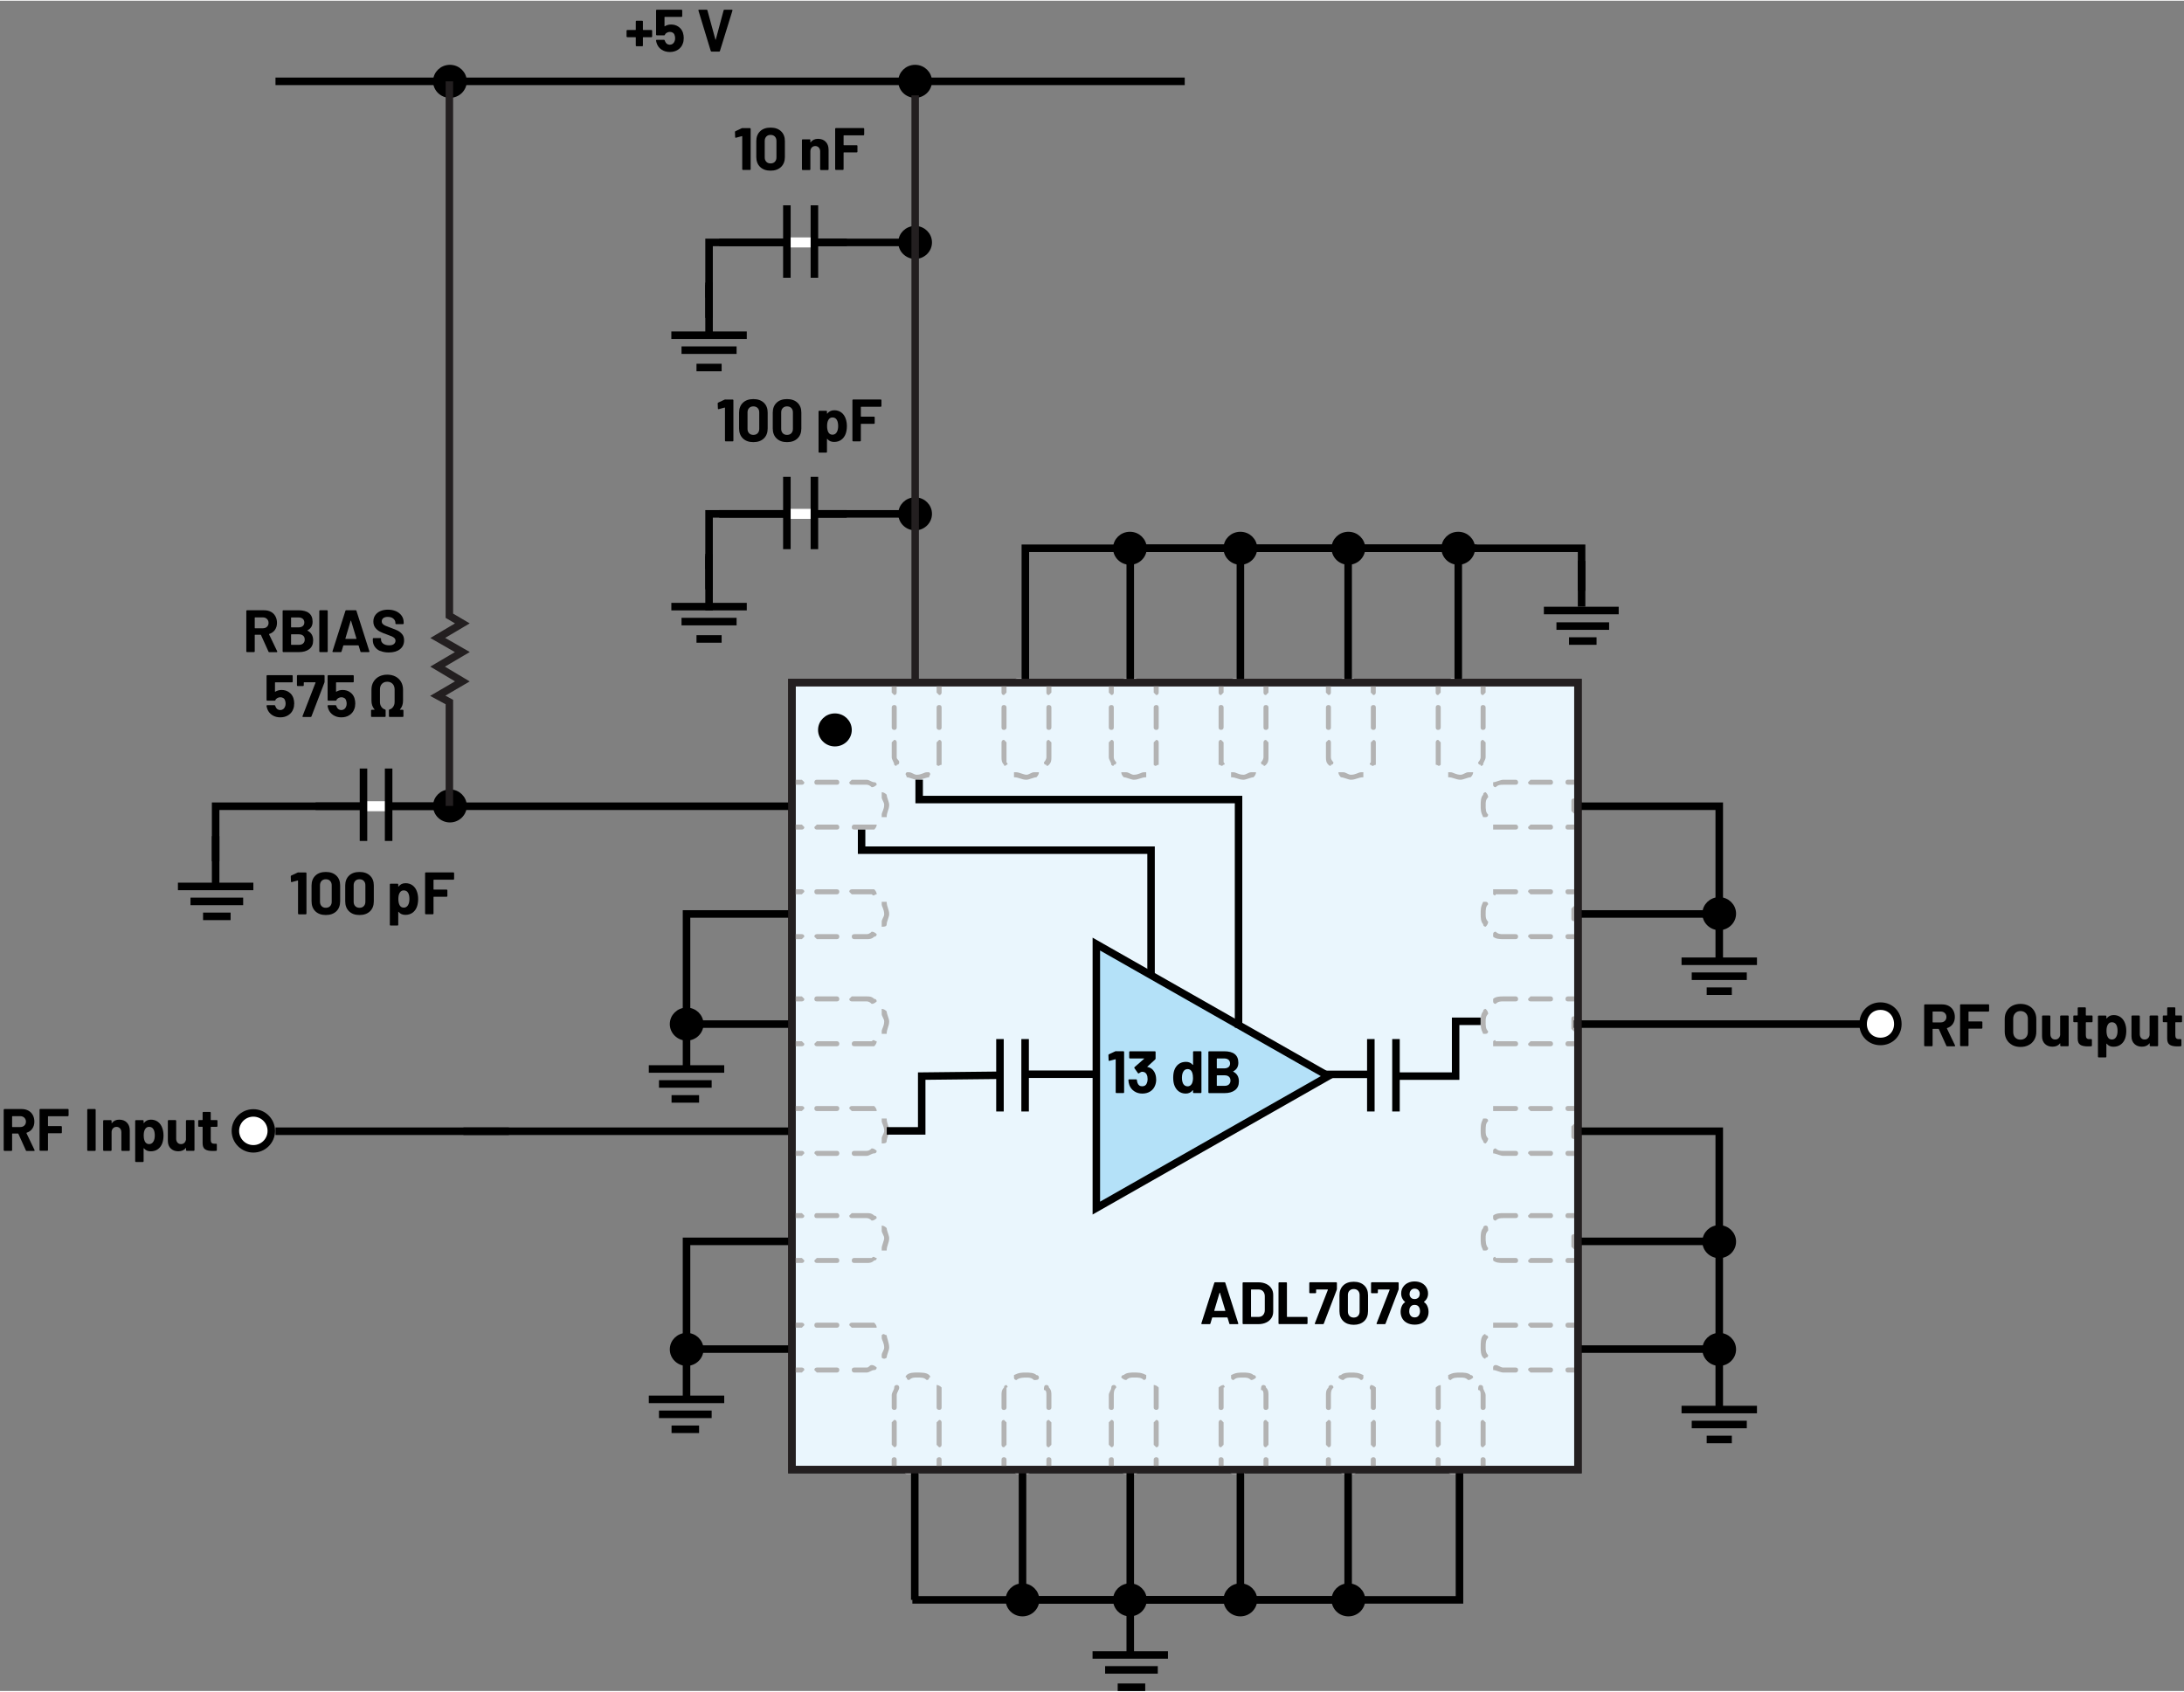 <?xml version="1.0" encoding="UTF-8"?><svg id="uuid-701a544f-e3b4-475d-83ed-ad6035b17827" xmlns="http://www.w3.org/2000/svg" width="6.08in" height="4.71in" viewBox="0 0 437.84 338.89"><rect x="0" y="0" width="437.84" height="338.89" fill="#808080" stroke="none"/><rect x="158.76" y="136.7" width="157.58" height="157.81" fill="#eaf6fd" stroke="#231f20" stroke-miterlimit="10" stroke-width="1.5"/><path d="m181.83,295.42h2.04q.48,0,.48-.48s0-.48-.48-.48h-2.04l-.48.48c0,.48.48.48.48.48" fill="#b3b3b3" stroke-width="0"/><path d="m204.03,295.42h1.92s.48,0,.48-.48l-.48-.48h-1.92c-.6,0-.6.48-.6.48q0,.48.6.48" fill="#b3b3b3" stroke-width="0"/><path d="m225.63,295.42h1.92q.48,0,.48-.48s0-.48-.48-.48h-1.92c-.6,0-.6.48-.6.48q0,.48.6.48" fill="#b3b3b3" stroke-width="0"/><path d="m247.23,295.42h1.92q.48,0,.48-.48s0-.48-.48-.48h-1.92l-.6.48c0,.48.6.48.6.48" fill="#b3b3b3" stroke-width="0"/><path d="m269.31,295.42h2.04s.48,0,.48-.48l-.48-.48h-2.04c-.48,0-.48.48-.48.48q0,.48.48.48" fill="#b3b3b3" stroke-width="0"/><path d="m290.91,295.42h2.04q.48,0,.48-.48s0-.48-.48-.48h-2.04l-.48.48c0,.48.48.48.48.48" fill="#b3b3b3" stroke-width="0"/><path d="m204.03,136.9h1.92s.48,0,.48-.48l-.48-.6h-1.92c-.6,0-.6.6-.6.6q0,.48.6.48" fill="#b3b3b3" stroke-width="0"/><path d="m225.63,136.9h1.92q.48,0,.48-.48s0-.6-.48-.6h-1.92c-.6,0-.6.6-.6.6q0,.48.6.48" fill="#b3b3b3" stroke-width="0"/><path d="m247.23,136.9h1.92q.48,0,.48-.48s0-.6-.48-.6h-1.92l-.6.6c0,.48.6.48.6.48" fill="#b3b3b3" stroke-width="0"/><path d="m269.31,136.9h2.04s.48,0,.48-.48l-.48-.6h-2.04c-.48,0-.48.6-.48.6q0,.48.48.48" fill="#b3b3b3" stroke-width="0"/><path d="m290.91,136.9h2.04q.48,0,.48-.48s0-.6-.48-.6h-2.04l-.48.6c0,.48.48.48.48.48" fill="#b3b3b3" stroke-width="0"/><path d="m315.99,249.82v-2.04q0-.48-.48-.48s-.48,0-.48.48v2.04l.48.48c.48,0,.48-.48.48-.48" fill="#b3b3b3" stroke-width="0"/><path d="m315.99,227.74v-2.04s0-.48-.48-.48l-.48.48v2.04c0,.48.48.48.48.48q.48,0,.48-.48" fill="#b3b3b3" stroke-width="0"/><path d="m315.99,206.14v-2.04q0-.48-.48-.48s-.48,0-.48.48v2.04l.48.48c.48,0,.48-.48.48-.48" fill="#b3b3b3" stroke-width="0"/><path d="m315.99,184.06v-2.04s0-.48-.48-.48l-.48.48v2.04c0,.48.48.48.48.48q.48,0,.48-.48" fill="#b3b3b3" stroke-width="0"/><path d="m315.99,162.46v-2.04q0-.48-.48-.48s-.48,0-.48.48v2.04l.48.48c.48,0,.48-.48.48-.48" fill="#b3b3b3" stroke-width="0"/><polyline points="158.75 161.5 43.23 161.5 43.23 172.54" fill="none" stroke="#000" stroke-width="1.51"/><polyline points="159.23 183.1 137.63 183.1 137.63 214.18" fill="none" stroke="#000" stroke-width="1.51"/><line x1="159.23" y1="205.18" x2="137.63" y2="205.18" fill="none" stroke="#000" stroke-width="1.51"/><line x1="55.23" y1="226.66" x2="159.25" y2="226.66" fill="none" stroke="#000" stroke-width="1.51"/><polyline points="159.23 248.74 137.63 248.74 137.63 272.86" fill="none" stroke="#000" stroke-width="1.51"/><line x1="137.63" y1="270.34" x2="159.23" y2="270.34" fill="none" stroke="#000" stroke-width="1.51"/><polyline points="315.99 161.5 344.67 161.5 344.67 192.1" fill="none" stroke="#000" stroke-width="1.51"/><line x1="315.99" y1="183.1" x2="344.67" y2="183.1" fill="none" stroke="#000" stroke-width="1.51"/><line x1="315.51" y1="205.18" x2="373.99" y2="205.18" fill="none" stroke="#000" stroke-width="1.51"/><line x1="55.23" y1="16.16" x2="237.51" y2="16.16" fill="none" stroke="#000" stroke-width="1.51"/><polyline points="315.99 226.66 344.67 226.66 344.67 282.46" fill="none" stroke="#000" stroke-width="1.51"/><line x1="315.99" y1="248.74" x2="344.67" y2="248.74" fill="none" stroke="#000" stroke-width="1.51"/><line x1="315.99" y1="270.34" x2="344.67" y2="270.34" fill="none" stroke="#000" stroke-width="1.51"/><line x1="292.35" y1="109.78" x2="292.35" y2="136.9" fill="none" stroke="#000" stroke-width="1.51"/><line x1="270.27" y1="109.78" x2="270.27" y2="136.9" fill="none" stroke="#000" stroke-width="1.51"/><line x1="248.67" y1="109.78" x2="248.67" y2="136.9" fill="none" stroke="#000" stroke-width="1.51"/><polyline points="226.59 136.9 226.59 109.78 317.07 109.78 317.07 118.3" fill="none" stroke="#000" stroke-width="1.51"/><polyline points="205.56 136.9 205.56 109.78 296.04 109.78 296.04 109.78" fill="none" stroke="#000" stroke-width="1.51"/><polyline points="248.67 294.46 248.67 320.62 182.91 320.62" fill="none" stroke="#000" stroke-width="1.51"/><polyline points="270.27 294.46 270.27 320.62 204.51 320.62" fill="none" stroke="#000" stroke-width="1.51"/><polyline points="292.59 294.46 292.59 320.62 226.83 320.62" fill="none" stroke="#000" stroke-width="1.51"/><line x1="226.59" y1="294.46" x2="226.59" y2="320.62" fill="none" stroke="#000" stroke-width="1.51"/><line x1="204.99" y1="294.46" x2="204.99" y2="320.62" fill="none" stroke="#000" stroke-width="1.51"/><line x1="183.39" y1="294.46" x2="183.39" y2="320.62" fill="none" stroke="#000" stroke-width="1.51"/><path d="m53.82,130.49l-1.5-3.32s-.04-.05-.07-.05h-1.12s-.06.02-.06.06v3.28s-.01.07-.04.1c-.03.03-.06.04-.1.04h-1.41s-.07-.01-.1-.04c-.03-.03-.04-.06-.04-.1v-8.11s.01-.07.04-.1c.03-.03.06-.04.1-.04h3.44c.51,0,.96.1,1.35.31.39.21.69.5.9.89.21.38.32.83.32,1.33,0,.54-.14,1.01-.41,1.4-.27.39-.65.66-1.14.82-.04.02-.05.04-.04.08l1.63,3.4s.02.06.02.07c0,.06-.04.1-.13.1h-1.48c-.08,0-.14-.04-.17-.11Zm-2.75-6.78v2.05s.02.06.06.06h1.57c.34,0,.61-.1.82-.3.21-.2.32-.46.32-.78s-.11-.58-.32-.79-.49-.31-.82-.31h-1.57s-.06.02-.06.06Z" stroke-width="0"/><path d="m61.64,126.29c.76.39,1.14,1.04,1.14,1.96,0,.78-.26,1.36-.79,1.76-.53.4-1.22.59-2.08.59h-3.11s-.07-.01-.1-.04c-.03-.03-.04-.06-.04-.1v-8.11s.01-.07.04-.1c.03-.03.06-.04.1-.04h3.02c1.9,0,2.85.77,2.85,2.3,0,.8-.34,1.37-1.02,1.72-.05.02-.05.05,0,.07Zm-3.29-2.58v1.87s.02.06.06.06h1.41c.38,0,.67-.09.88-.26.21-.18.31-.42.31-.72s-.1-.56-.31-.74c-.21-.18-.5-.27-.88-.27h-1.41s-.06.02-.06.06Zm2.43,5.14c.21-.19.31-.45.31-.77s-.1-.59-.31-.77c-.21-.19-.5-.28-.88-.28h-1.49s-.06.02-.06.06v1.99s.02.06.06.06h1.5c.37,0,.66-.09.87-.28Z" stroke-width="0"/><path d="m64.05,130.56s-.04-.06-.04-.1v-8.11s.01-.07.04-.1c.03-.03.06-.04.1-.04h1.41s.07.01.1.04c.03.03.04.06.04.1v8.11s-.01.07-.04.1c-.03.03-.06.04-.1.04h-1.41s-.07-.01-.1-.04Z" stroke-width="0"/><path d="m72.26,130.48l-.36-1.18s-.04-.05-.06-.05h-2.96s-.04.02-.06.05l-.35,1.18c-.02.08-.08.12-.16.12h-1.53s-.08-.01-.11-.04c-.02-.03-.03-.07-.01-.13l2.59-8.11c.02-.08.08-.12.16-.12h1.89c.08,0,.13.04.16.12l2.59,8.11s.01.04.01.06c0,.07-.04.11-.13.11h-1.53c-.08,0-.13-.04-.16-.12Zm-2.96-2.53h2.11s.06-.02.05-.07l-1.08-3.56s-.02-.05-.04-.04c-.02,0-.03.02-.04.04l-1.06,3.56s0,.07.05.07Z" stroke-width="0"/><path d="m76.24,130.39c-.48-.2-.85-.5-1.11-.88s-.39-.82-.39-1.33v-.26s.01-.07.04-.1c.03-.03.06-.04.1-.04h1.37s.07.01.1.04c.03.03.04.06.04.1v.18c0,.32.15.59.44.81.3.22.7.33,1.2.33.42,0,.74-.09.95-.27.21-.18.31-.4.31-.67,0-.19-.06-.35-.19-.49-.13-.13-.3-.25-.52-.35s-.57-.24-1.05-.41c-.54-.18-.99-.37-1.36-.56-.37-.19-.68-.45-.94-.79-.25-.33-.38-.74-.38-1.23s.12-.9.37-1.26c.25-.36.59-.64,1.03-.83s.95-.29,1.53-.29c.61,0,1.15.11,1.63.32.48.22.85.52,1.12.91.27.39.4.84.4,1.35v.18s-.01.07-.04.1c-.03.03-.06.04-.1.04h-1.38s-.07-.01-.1-.04c-.03-.03-.04-.06-.04-.1v-.1c0-.34-.14-.62-.41-.86-.28-.24-.65-.35-1.13-.35-.38,0-.67.08-.88.24-.21.16-.32.38-.32.66,0,.2.06.37.19.5.12.14.31.26.55.37.24.11.62.25,1.13.44.57.21,1.02.39,1.34.55.32.16.62.4.88.71s.39.73.39,1.23c0,.75-.28,1.35-.83,1.78-.55.44-1.3.65-2.25.65-.64,0-1.2-.1-1.68-.31Z" stroke-width="0"/><path d="m58.98,140.91c0,.41-.06.78-.19,1.1-.18.51-.51.92-.97,1.22-.46.3-1.01.45-1.63.45s-1.14-.15-1.6-.44-.79-.69-.98-1.19c-.08-.21-.14-.43-.18-.66v-.02c0-.09.05-.13.14-.13h1.45c.08,0,.13.04.16.13,0,.05.02.09.04.12.02.03.03.06.04.08.08.21.2.37.36.48.16.11.35.17.56.17s.42-.06.59-.18c.17-.12.29-.29.37-.5.08-.16.12-.37.12-.62,0-.23-.04-.44-.11-.62-.06-.21-.17-.37-.34-.48-.17-.11-.36-.17-.59-.17s-.43.05-.62.16c-.19.1-.32.24-.38.41-.02.08-.08.12-.16.12h-1.48s-.07-.01-.1-.04c-.03-.03-.04-.06-.04-.1v-4.84s.01-.07.04-.1c.03-.03.06-.04.1-.04h4.96s.07.01.1.04c.03.03.04.06.04.1v1.16s-.01.07-.04.1-.06.04-.1.04h-3.35s-.06.02-.06.06v1.78c-.01.06.01.07.06.04.36-.23.78-.35,1.25-.35.56,0,1.05.14,1.47.43.42.28.72.67.9,1.17.12.39.18.77.18,1.14Z" stroke-width="0"/><path d="m60.65,143.43l2.61-6.71s0-.07-.05-.07h-2.25s-.06.02-.06.06v.55s-.01.07-.04.1c-.03.03-.06.04-.1.04h-1.09s-.07-.01-.1-.04c-.03-.03-.04-.06-.04-.1v-1.92s.03-.07.05-.1c.03-.03.06-.04.1-.04h5.25s.07.01.1.04c.03.03.04.06.04.1v1.21s-.01.11-.04.18l-2.59,6.76c-.02.07-.08.11-.17.11h-1.5c-.12,0-.16-.06-.12-.17Z" stroke-width="0"/><path d="m71.22,140.91c0,.41-.06.78-.19,1.1-.18.51-.51.92-.97,1.22-.46.3-1.01.45-1.63.45s-1.14-.15-1.6-.44-.79-.69-.98-1.19c-.08-.21-.14-.43-.18-.66v-.02c0-.09.05-.13.14-.13h1.45c.08,0,.13.04.16.13,0,.05.02.09.04.12.02.03.03.06.04.08.08.21.2.37.36.48.16.11.35.17.56.17s.42-.06.59-.18c.17-.12.29-.29.37-.5.08-.16.12-.37.12-.62,0-.23-.04-.44-.11-.62-.06-.21-.17-.37-.34-.48-.17-.11-.36-.17-.59-.17s-.43.05-.62.16c-.19.1-.32.24-.38.41-.02.08-.08.12-.16.12h-1.48s-.07-.01-.1-.04c-.03-.03-.04-.06-.04-.1v-4.84s.01-.07.04-.1c.03-.03.06-.04.1-.04h4.96s.07.01.1.04c.03.03.04.06.04.1v1.16s-.01.07-.04.1-.06.04-.1.04h-3.35s-.06.02-.06.06v1.78c-.01.06.01.07.06.04.36-.23.78-.35,1.25-.35.56,0,1.05.14,1.47.43.42.28.72.67.9,1.17.12.39.18.77.18,1.14Z" stroke-width="0"/><path d="m74.43,143.56s-.04-.06-.04-.1v-1.16s.01-.07.04-.1c.03-.03.06-.04.1-.04h.53s.04,0,.04-.02c0-.02,0-.03-.02-.05-.41-.47-.61-1.06-.61-1.76v-2.2c0-.59.13-1.12.4-1.57s.63-.81,1.11-1.06c.48-.25,1.03-.38,1.65-.38s1.19.13,1.66.38c.48.25.85.61,1.11,1.06s.4.98.4,1.57v2.2c0,.7-.2,1.29-.61,1.76-.02.02-.02.03-.02.05,0,.02.02.02.04.02h.53s.07.01.1.04c.03.03.04.06.04.1v1.16s-.01.07-.04.1c-.03.03-.06.04-.1.04h-2.63s-.07-.01-.1-.04-.04-.06-.04-.1v-1.21c0-.08.04-.13.13-.16.29-.07.53-.24.72-.52s.29-.6.29-.97v-2.52c0-.46-.14-.84-.41-1.12-.27-.28-.63-.42-1.07-.42s-.79.14-1.06.42c-.27.28-.4.65-.4,1.12v2.52c0,.38.1.71.29.98.19.27.43.44.72.52.09.02.13.08.13.16v1.2s-.01.07-.04.1-.06.04-.1.04h-2.63s-.07-.01-.1-.04Z" stroke-width="0"/><line x1="72.39" y1="161.5" x2="77.91" y2="161.5" fill="none" stroke="#fff" stroke-width="2.01"/><line x1="72.87" y1="161.5" x2="63.27" y2="161.5" fill="none" stroke="#000" stroke-miterlimit="14" stroke-width="1.51"/><line x1="72.87" y1="153.94" x2="72.87" y2="168.46" fill="none" stroke="#000" stroke-miterlimit="14" stroke-width="1.51"/><line x1="77.91" y1="153.94" x2="77.91" y2="168.46" fill="none" stroke="#000" stroke-miterlimit="14" stroke-width="1.51"/><line x1="87.39" y1="161.5" x2="77.91" y2="161.5" fill="none" stroke="#000" stroke-miterlimit="14" stroke-width="1.51"/><path d="m59.85,174.78h1.45s.07.01.1.04c.03.03.04.06.04.1v8.11s-.01.07-.04.1c-.03.03-.06.04-.1.04h-1.41s-.07-.01-.1-.04c-.03-.03-.04-.06-.04-.1v-6.58s0-.03-.02-.05c-.02-.02-.03-.02-.05-.01l-1.19.32h-.05c-.07.01-.11-.03-.11-.12l-.04-1.03c0-.08.04-.14.11-.17l1.26-.59s.1-.04.18-.04Z" stroke-width="0"/><path d="m63.23,182.57c-.51-.49-.77-1.16-.77-2.01v-3.17c0-.83.26-1.49.77-1.98.51-.49,1.21-.73,2.09-.73s1.58.24,2.1.73c.52.49.77,1.15.77,1.98v3.17c0,.85-.26,1.52-.77,2.01-.52.49-1.21.74-2.1.74s-1.58-.25-2.09-.74Zm2.95-1.04c.21-.22.32-.51.32-.88v-3.3c0-.37-.11-.66-.32-.88-.21-.22-.5-.33-.86-.33s-.63.11-.85.33c-.21.22-.32.51-.32.88v3.3c0,.37.11.66.32.88.21.22.49.33.85.33s.65-.11.86-.33Z" stroke-width="0"/><path d="m69.98,182.57c-.51-.49-.77-1.16-.77-2.01v-3.17c0-.83.26-1.49.77-1.98.51-.49,1.21-.73,2.09-.73s1.58.24,2.1.73c.52.49.77,1.15.77,1.98v3.17c0,.85-.26,1.52-.77,2.01-.52.49-1.21.74-2.1.74s-1.58-.25-2.09-.74Zm2.95-1.04c.21-.22.32-.51.32-.88v-3.3c0-.37-.11-.66-.32-.88-.21-.22-.5-.33-.86-.33s-.63.11-.85.33c-.21.22-.32.51-.32.88v3.3c0,.37.11.66.32.88.21.22.49.33.85.33s.65-.11.86-.33Z" stroke-width="0"/><path d="m83.83,180.11c0,.55-.08,1.05-.23,1.5-.18.51-.47.92-.87,1.22-.4.3-.89.45-1.47.45s-1.02-.2-1.35-.6c-.02-.02-.03-.03-.05-.02-.02,0-.02.02-.02.05v2.57s-.01.07-.04.1c-.03.03-.06.04-.1.04h-1.41s-.07-.01-.1-.04c-.03-.03-.04-.06-.04-.1v-8.11s.01-.07.04-.1c.03-.03.06-.04.1-.04h1.41s.07.01.1.04c.03.03.04.06.04.1v.4s0,.04.02.04c.02,0,.03,0,.05-.02.34-.44.8-.66,1.39-.66.55,0,1.03.15,1.44.46.4.31.69.74.87,1.29.14.41.22.89.22,1.44Zm-1.75-.02c0-.5-.08-.9-.25-1.2-.18-.34-.48-.52-.89-.52-.37,0-.64.17-.83.52-.17.29-.25.69-.25,1.21s.09.95.26,1.25c.18.32.46.48.82.48s.64-.16.84-.47c.2-.31.3-.74.3-1.27Z" stroke-width="0"/><path d="m91,176.19s-.06.04-.1.04h-3.93s-.06.02-.06.06v1.86s.02.06.06.06h2.58s.07.01.1.04c.03.03.04.06.04.1v1.16s-.01.07-.04.1c-.03.03-.06.04-.1.04h-2.58s-.06.02-.06.06v3.31s-.01.07-.04.1c-.03.03-.06.04-.1.04h-1.41s-.07-.01-.1-.04c-.03-.03-.04-.06-.04-.1v-8.11s.01-.07.04-.1c.03-.03.06-.04.1-.04h5.54s.07.01.1.04c.03.03.04.06.04.1v1.16s-.01.07-.04.1Z" stroke-width="0"/><line x1="102.03" y1="226.66" x2="92.91" y2="226.66" fill="none" stroke="#000" stroke-miterlimit="14" stroke-width="1.51"/><path d="m5.18,230.49l-1.5-3.32s-.04-.05-.07-.05h-1.12s-.06.02-.06.06v3.28s-.01.07-.04.1c-.03.03-.06.04-.1.04H.88s-.07-.01-.1-.04c-.03-.03-.04-.06-.04-.1v-8.11s.01-.07.04-.1c.03-.03.06-.04.1-.04h3.44c.51,0,.96.1,1.35.31.39.21.69.5.9.89.21.38.32.83.32,1.33,0,.54-.14,1.01-.41,1.4-.27.39-.65.66-1.14.82-.04.02-.05.04-.04.08l1.63,3.4s.02.06.02.07c0,.06-.04.1-.13.1h-1.48c-.08,0-.14-.04-.17-.11Zm-2.75-6.78v2.05s.02.06.06.06h1.57c.34,0,.61-.1.82-.3.21-.2.32-.46.32-.78s-.11-.58-.32-.79c-.21-.2-.49-.31-.82-.31h-1.57s-.06.02-.06.06Z" stroke-width="0"/><path d="m13.71,223.61s-.06.04-.1.04h-3.93s-.06.02-.06.06v1.86s.02.06.06.06h2.58s.07.01.1.04c.03.03.04.06.04.1v1.16s-.01.07-.04.1c-.03.03-.06.04-.1.04h-2.58s-.06.02-.06.06v3.31s-.01.07-.04.1c-.03.03-.06.04-.1.04h-1.41s-.07-.01-.1-.04c-.03-.03-.04-.06-.04-.1v-8.11s.01-.07.04-.1c.03-.03.06-.04.1-.04h5.54s.07.01.1.04c.03.03.04.06.04.1v1.16s-.01.07-.04.1Z" stroke-width="0"/><path d="m17.53,230.56s-.04-.06-.04-.1v-8.11s.01-.07.04-.1c.03-.03.06-.04.1-.04h1.41s.07.01.1.04c.03.03.04.06.04.1v8.11s-.01.07-.04.1c-.03.03-.06.04-.1.04h-1.41s-.07-.01-.1-.04Z" stroke-width="0"/><path d="m25.43,224.92c.39.39.59.92.59,1.6v3.94s-.01.07-.04.1c-.03.03-.06.04-.1.04h-1.41s-.07-.01-.1-.04c-.03-.03-.04-.06-.04-.1v-3.59c0-.32-.09-.58-.27-.78s-.42-.3-.71-.3-.53.1-.71.3-.27.46-.27.78v3.59s-.01.07-.04.1c-.03.03-.06.04-.1.04h-1.41s-.07-.01-.1-.04c-.03-.03-.04-.06-.04-.1v-5.88s.01-.07.04-.1c.03-.03.06-.04.1-.04h1.41s.07.01.1.04c.03.03.04.06.04.1v.42s0,.04.02.05.03,0,.04-.01c.33-.46.82-.7,1.47-.7s1.16.2,1.55.59Z" stroke-width="0"/><path d="m32.78,227.52c0,.55-.08,1.05-.23,1.5-.18.51-.47.92-.87,1.22-.4.3-.89.45-1.47.45s-1.02-.2-1.35-.6c-.02-.02-.03-.03-.05-.02-.02,0-.02.02-.02.05v2.57s-.01.07-.04.1c-.03.03-.06.04-.1.04h-1.41s-.07-.01-.1-.04c-.03-.03-.04-.06-.04-.1v-8.11s.01-.07.04-.1c.03-.03.06-.04.1-.04h1.41s.07.01.1.04c.03.03.04.06.04.1v.4s0,.04.02.04c.02,0,.03,0,.05-.02.34-.44.8-.66,1.39-.66.55,0,1.03.15,1.44.46.4.31.69.74.87,1.29.14.41.22.89.22,1.44Zm-1.75-.02c0-.5-.08-.9-.25-1.2-.18-.34-.48-.52-.89-.52-.37,0-.64.17-.83.52-.17.29-.25.69-.25,1.21s.09.95.26,1.25c.18.32.46.48.82.48s.64-.16.84-.47c.2-.31.3-.74.3-1.27Z" stroke-width="0"/><path d="m37.34,224.47s.06-.04.1-.04h1.41s.07.01.1.04c.03.03.04.06.04.1v5.88s-.01.07-.04.1c-.03.03-.06.04-.1.04h-1.41s-.07-.01-.1-.04c-.03-.03-.04-.06-.04-.1v-.41s0-.04-.02-.04-.03,0-.05.03c-.32.43-.82.65-1.49.65-.61,0-1.11-.18-1.5-.55-.39-.37-.59-.88-.59-1.55v-4.01s.01-.07.04-.1c.03-.03.06-.04.1-.04h1.39s.07.01.1.04c.03.03.04.06.04.1v3.59c0,.32.09.58.26.78.17.2.41.3.71.3.27,0,.5-.08.67-.25s.28-.38.32-.64v-3.78s.01-.07.04-.1Z" stroke-width="0"/><path d="m43.56,225.74s-.06.04-.1.04h-1.15s-.06.02-.06.06v2.54c0,.26.05.46.16.59.11.13.28.19.52.19h.4s.07.01.1.04c.03.03.04.06.04.1v1.14c0,.09-.05.14-.14.16-.34.02-.58.02-.72.02-.67,0-1.16-.11-1.49-.33-.33-.22-.5-.63-.5-1.24v-3.22s-.02-.06-.06-.06h-.68s-.07-.01-.1-.04c-.03-.03-.04-.06-.04-.1v-1.07s.01-.07.04-.1c.03-.03.06-.04.1-.04h.68s.06-.02.06-.06v-1.43s.01-.07.04-.1c.03-.03.06-.04.1-.04h1.35s.07.01.1.04c.03.03.04.06.04.1v1.43s.02.06.06.06h1.15s.07.01.1.04c.03.03.04.06.04.1v1.07s-.01.07-.04.1Z" stroke-width="0"/><polyline points="169.75 48.46 142.15 48.46 142.15 59.5" fill="none" stroke="#000" stroke-width="1.51"/><line x1="142.15" y1="63.58" x2="142.15" y2="56.5" fill="none" stroke="#000" stroke-miterlimit="14" stroke-width="1.51"/><line x1="157.75" y1="48.46" x2="163.27" y2="48.46" fill="none" stroke="#fff" stroke-width="2.01"/><line x1="157.75" y1="48.46" x2="144.19" y2="48.46" fill="none" stroke="#000" stroke-miterlimit="14" stroke-width="1.51"/><line x1="157.75" y1="41.02" x2="157.75" y2="55.54" fill="none" stroke="#000" stroke-miterlimit="14" stroke-width="1.51"/><line x1="163.27" y1="41.02" x2="163.27" y2="55.54" fill="none" stroke="#000" stroke-miterlimit="14" stroke-width="1.51"/><line x1="183.31" y1="48.46" x2="162.79" y2="48.46" fill="none" stroke="#000" stroke-miterlimit="14" stroke-width="1.51"/><path d="m148.9,25.54h1.45s.07.01.1.04c.03.03.04.06.04.1v8.11s-.01.07-.04.1-.06.04-.1.04h-1.41s-.07-.01-.1-.04-.04-.06-.04-.1v-6.58s0-.03-.02-.05-.03-.02-.05-.01l-1.19.32h-.05c-.07.01-.11-.03-.11-.12l-.04-1.03c0-.08.04-.14.11-.17l1.26-.59s.1-.04.18-.04Z" stroke-width="0"/><path d="m152.39,33.33c-.51-.49-.77-1.16-.77-2.01v-3.17c0-.83.26-1.49.77-1.98.51-.49,1.21-.73,2.09-.73s1.58.24,2.1.73c.52.49.77,1.15.77,1.98v3.17c0,.85-.26,1.52-.77,2.01-.52.49-1.21.74-2.1.74s-1.58-.25-2.09-.74Zm2.95-1.04c.21-.22.32-.51.32-.88v-3.3c0-.37-.11-.66-.32-.88-.21-.22-.5-.33-.86-.33s-.63.11-.85.33c-.21.22-.32.51-.32.88v3.3c0,.37.11.66.32.88.21.22.49.33.85.33s.65-.11.86-.33Z" stroke-width="0"/><path d="m165.52,28.27c.39.39.59.92.59,1.6v3.94s-.01.07-.04.1-.06.04-.1.04h-1.41s-.07-.01-.1-.04c-.03-.03-.04-.06-.04-.1v-3.59c0-.32-.09-.58-.27-.78-.18-.2-.42-.3-.71-.3s-.53.1-.71.3c-.18.2-.27.46-.27.78v3.59s-.01.07-.04.1-.06.04-.1.04h-1.41s-.07-.01-.1-.04-.04-.06-.04-.1v-5.88s.01-.07.04-.1c.03-.03.06-.04.1-.04h1.41s.07.01.1.04c.03.03.04.06.04.1v.42s0,.04.02.05c.02,0,.03,0,.04-.01.33-.46.82-.7,1.47-.7s1.16.2,1.55.59Z" stroke-width="0"/><path d="m173.21,26.95s-.06.04-.1.04h-3.93s-.06.02-.06.06v1.86s.02.06.06.06h2.58s.07.01.1.04.04.06.04.1v1.16s-.01.07-.04.1-.06.04-.1.04h-2.58s-.06.02-.06.06v3.31s-.01.07-.04.1c-.03.03-.06.04-.1.04h-1.41s-.07-.01-.1-.04c-.03-.03-.04-.06-.04-.1v-8.11s.01-.07.04-.1c.03-.03.06-.04.1-.04h5.54s.07.01.1.04c.03.03.04.06.04.1v1.16s-.01.07-.04.1Z" stroke-width="0"/><path d="m130.7,5.91s.04.06.04.1v1.16s-.01.07-.04.1c-.03.03-.06.04-.1.04h-1.65s-.06.02-.06.06v1.62s-.01.07-.04.1-.06.04-.1.04h-1.15s-.07-.01-.1-.04c-.03-.03-.04-.06-.04-.1v-1.62s-.02-.06-.06-.06h-1.65s-.07-.01-.1-.04c-.03-.03-.04-.06-.04-.1v-1.16s.01-.07.04-.1.06-.04.1-.04h1.65s.06-.02.06-.06v-1.66s.01-.07.04-.1c.03-.03.06-.04.1-.04h1.15s.07.01.1.04c.03.03.04.06.04.1v1.66s.02.06.06.06h1.65s.07.01.1.04Z" stroke-width="0"/><path d="m137.07,7.51c0,.41-.06.78-.19,1.1-.18.51-.51.92-.97,1.22-.46.3-1.01.45-1.63.45s-1.14-.15-1.6-.44-.79-.69-.98-1.19c-.08-.21-.14-.43-.18-.66v-.02c0-.09.05-.13.14-.13h1.45c.08,0,.13.04.16.13,0,.05.02.09.04.12.02.03.03.06.04.08.08.21.2.37.36.48.16.11.35.17.56.17s.42-.06.59-.18c.17-.12.29-.29.37-.5.08-.16.12-.37.12-.62,0-.23-.04-.44-.11-.62-.06-.21-.17-.37-.34-.48-.17-.11-.36-.17-.59-.17s-.43.05-.62.16c-.19.1-.32.24-.38.41-.02.08-.08.12-.16.12h-1.48s-.07-.01-.1-.04c-.03-.03-.04-.06-.04-.1V1.94s.01-.07.04-.1c.03-.03.06-.04.1-.04h4.96s.07.01.1.04c.03.03.04.06.04.1v1.16s-.01.07-.04.1-.06.04-.1.04h-3.35s-.06.02-.06.06v1.78c-.01.06.01.07.06.04.36-.23.78-.35,1.25-.35.56,0,1.05.14,1.47.43.42.28.72.67.9,1.17.12.39.18.77.18,1.14Z" stroke-width="0"/><path d="m142.49,10.08l-2.47-8.11v-.05c-.01-.08.03-.12.12-.12h1.51c.09,0,.14.04.17.12l1.6,5.86s.02.04.04.04.03-.01.04-.04l1.57-5.86c.02-.08.08-.12.17-.12h1.48s.08.02.11.05c.02.03.03.07.01.12l-2.51,8.11c-.02.08-.08.12-.16.12h-1.51c-.08,0-.13-.04-.16-.12Z" stroke-width="0"/><line x1="35.67" y1="177.58" x2="50.79" y2="177.58" fill="none" stroke="#000" stroke-miterlimit="14" stroke-width="1.51"/><line x1="48.75" y1="180.58" x2="38.19" y2="180.58" fill="none" stroke="#000" stroke-miterlimit="14" stroke-width="1.51"/><line x1="46.23" y1="183.58" x2="40.71" y2="183.58" fill="none" stroke="#000" stroke-miterlimit="14" stroke-width="1.51"/><line x1="43.23" y1="167.5" x2="43.23" y2="177.58" fill="none" stroke="#000" stroke-miterlimit="14" stroke-width="1.51"/><line x1="130.07" y1="214.18" x2="145.19" y2="214.18" fill="none" stroke="#000" stroke-miterlimit="14" stroke-width="1.51"/><line x1="142.67" y1="217.18" x2="132.11" y2="217.18" fill="none" stroke="#000" stroke-miterlimit="14" stroke-width="1.51"/><line x1="140.15" y1="220.18" x2="134.63" y2="220.18" fill="none" stroke="#000" stroke-miterlimit="14" stroke-width="1.51"/><line x1="130.07" y1="280.42" x2="145.19" y2="280.42" fill="none" stroke="#000" stroke-miterlimit="14" stroke-width="1.51"/><line x1="142.67" y1="283.42" x2="132.11" y2="283.42" fill="none" stroke="#000" stroke-miterlimit="14" stroke-width="1.51"/><line x1="140.15" y1="286.42" x2="134.63" y2="286.42" fill="none" stroke="#000" stroke-miterlimit="14" stroke-width="1.51"/><line x1="137.63" y1="270.34" x2="137.63" y2="280.04" fill="none" stroke="#000" stroke-miterlimit="14" stroke-width="1.51"/><line x1="219.03" y1="331.66" x2="234.15" y2="331.66" fill="none" stroke="#000" stroke-miterlimit="14" stroke-width="1.51"/><line x1="232.11" y1="334.66" x2="221.55" y2="334.66" fill="none" stroke="#000" stroke-miterlimit="14" stroke-width="1.51"/><line x1="229.59" y1="338.14" x2="224.07" y2="338.14" fill="none" stroke="#000" stroke-miterlimit="14" stroke-width="1.51"/><line x1="226.59" y1="322.06" x2="226.59" y2="331.66" fill="none" stroke="#000" stroke-miterlimit="14" stroke-width="1.51"/><line x1="337.11" y1="192.58" x2="352.23" y2="192.58" fill="none" stroke="#000" stroke-miterlimit="14" stroke-width="1.51"/><line x1="350.19" y1="195.58" x2="339.15" y2="195.58" fill="none" stroke="#000" stroke-miterlimit="14" stroke-width="1.51"/><line x1="347.19" y1="198.58" x2="342.15" y2="198.58" fill="none" stroke="#000" stroke-miterlimit="14" stroke-width="1.51"/><line x1="337.11" y1="282.46" x2="352.23" y2="282.46" fill="none" stroke="#000" stroke-miterlimit="14" stroke-width="1.51"/><line x1="350.19" y1="285.46" x2="339.15" y2="285.46" fill="none" stroke="#000" stroke-miterlimit="14" stroke-width="1.51"/><line x1="347.19" y1="288.46" x2="342.15" y2="288.46" fill="none" stroke="#000" stroke-miterlimit="14" stroke-width="1.51"/><line x1="134.59" y1="67.06" x2="149.71" y2="67.06" fill="none" stroke="#000" stroke-miterlimit="14" stroke-width="1.51"/><line x1="147.67" y1="70.06" x2="136.63" y2="70.06" fill="none" stroke="#000" stroke-miterlimit="14" stroke-width="1.51"/><line x1="144.67" y1="73.54" x2="139.63" y2="73.54" fill="none" stroke="#000" stroke-miterlimit="14" stroke-width="1.51"/><line x1="142.15" y1="56.98" x2="142.15" y2="67.06" fill="none" stroke="#000" stroke-miterlimit="14" stroke-width="1.51"/><polyline points="169.75 102.88 142.15 102.88 142.15 113.92" fill="none" stroke="#000" stroke-width="1.51"/><line x1="142.15" y1="118" x2="142.15" y2="110.92" fill="none" stroke="#000" stroke-miterlimit="14" stroke-width="1.51"/><line x1="157.75" y1="102.88" x2="163.27" y2="102.88" fill="none" stroke="#fff" stroke-width="2.01"/><line x1="157.75" y1="102.88" x2="144.19" y2="102.88" fill="none" stroke="#000" stroke-miterlimit="14" stroke-width="1.51"/><line x1="157.75" y1="95.44" x2="157.75" y2="109.96" fill="none" stroke="#000" stroke-miterlimit="14" stroke-width="1.51"/><line x1="163.27" y1="95.44" x2="163.27" y2="109.96" fill="none" stroke="#000" stroke-miterlimit="14" stroke-width="1.51"/><line x1="183.31" y1="102.88" x2="162.79" y2="102.88" fill="none" stroke="#000" stroke-miterlimit="14" stroke-width="1.51"/><path d="m145.44,79.96h1.45s.07.01.1.04c.03.03.04.06.04.1v8.11s-.01.07-.04.1-.06.04-.1.04h-1.41s-.07-.01-.1-.04-.04-.06-.04-.1v-6.58s0-.03-.02-.05-.03-.02-.05-.01l-1.19.32h-.05c-.07.01-.11-.03-.11-.12l-.04-1.03c0-.08.04-.14.11-.17l1.26-.59s.1-.04.18-.04Z" stroke-width="0"/><path d="m148.94,87.76c-.51-.49-.77-1.16-.77-2.01v-3.17c0-.83.26-1.49.77-1.98.51-.49,1.21-.73,2.09-.73s1.58.24,2.1.73c.52.49.77,1.15.77,1.98v3.17c0,.85-.26,1.52-.77,2.01-.52.49-1.21.74-2.1.74s-1.58-.25-2.09-.74Zm2.95-1.04c.21-.22.32-.51.32-.88v-3.3c0-.37-.11-.66-.32-.88-.21-.22-.5-.33-.86-.33s-.63.11-.85.33c-.21.22-.32.51-.32.88v3.3c0,.37.11.66.32.88.21.22.49.33.85.33s.65-.11.86-.33Z" stroke-width="0"/><path d="m155.69,87.76c-.51-.49-.77-1.16-.77-2.01v-3.17c0-.83.26-1.49.77-1.98.51-.49,1.21-.73,2.09-.73s1.58.24,2.1.73c.52.49.77,1.15.77,1.98v3.17c0,.85-.26,1.52-.77,2.01-.52.49-1.21.74-2.1.74s-1.58-.25-2.09-.74Zm2.95-1.04c.21-.22.32-.51.32-.88v-3.3c0-.37-.11-.66-.32-.88-.21-.22-.5-.33-.86-.33s-.63.11-.85.33c-.21.22-.32.51-.32.88v3.3c0,.37.11.66.32.88.21.22.49.33.85.33s.65-.11.86-.33Z" stroke-width="0"/><path d="m169.78,85.29c0,.55-.08,1.05-.23,1.5-.18.51-.47.92-.87,1.22s-.89.45-1.47.45-1.02-.2-1.35-.6c-.02-.02-.03-.03-.05-.02-.02,0-.02.02-.02.05v2.57s-.01.07-.04.1c-.03.03-.06.04-.1.04h-1.41s-.07-.01-.1-.04c-.03-.03-.04-.06-.04-.1v-8.11s.01-.07.04-.1.06-.04.1-.04h1.41s.07.01.1.04.04.06.04.1v.4s0,.04.02.04c.02,0,.03,0,.05-.02.34-.44.8-.66,1.39-.66.55,0,1.03.15,1.44.46.4.31.69.74.87,1.29.14.41.22.89.22,1.44Zm-1.75-.02c0-.5-.08-.9-.25-1.2-.18-.34-.48-.52-.89-.52-.37,0-.64.17-.83.52-.17.29-.25.69-.25,1.21s.09.95.26,1.25c.18.32.46.48.82.48s.64-.16.84-.47.3-.74.3-1.27Z" stroke-width="0"/><path d="m176.67,81.37s-.06.04-.1.04h-3.93s-.06.02-.06.06v1.86s.02.06.06.06h2.58s.07.01.1.04.04.06.04.1v1.16s-.01.07-.04.1-.06.04-.1.04h-2.58s-.06.02-.06.06v3.31s-.01.07-.04.1c-.03.03-.06.04-.1.04h-1.41s-.07-.01-.1-.04c-.03-.03-.04-.06-.04-.1v-8.11s.01-.07.04-.1c.03-.03.06-.04.1-.04h5.54s.07.01.1.04c.03.03.04.06.04.1v1.16s-.01.07-.04.1Z" stroke-width="0"/><line x1="134.59" y1="121.48" x2="149.71" y2="121.48" fill="none" stroke="#000" stroke-miterlimit="14" stroke-width="1.51"/><line x1="147.67" y1="124.48" x2="136.63" y2="124.48" fill="none" stroke="#000" stroke-miterlimit="14" stroke-width="1.51"/><line x1="144.67" y1="127.96" x2="139.63" y2="127.96" fill="none" stroke="#000" stroke-miterlimit="14" stroke-width="1.51"/><line x1="142.15" y1="111.4" x2="142.15" y2="122.26" fill="none" stroke="#000" stroke-miterlimit="14" stroke-width="1.51"/><line x1="309.51" y1="122.26" x2="324.51" y2="122.26" fill="none" stroke="#000" stroke-miterlimit="14" stroke-width="1.51"/><line x1="322.59" y1="125.38" x2="312.03" y2="125.38" fill="none" stroke="#000" stroke-miterlimit="14" stroke-width="1.51"/><line x1="320.07" y1="128.38" x2="314.55" y2="128.38" fill="none" stroke="#000" stroke-miterlimit="14" stroke-width="1.51"/><line x1="317.07" y1="112.3" x2="317.07" y2="121.48" fill="none" stroke="#000" stroke-miterlimit="14" stroke-width="1.51"/><path d="m390.19,209.51l-1.5-3.32s-.04-.05-.07-.05h-1.12s-.06.02-.06.06v3.28s-.01.07-.04.1c-.03.03-.06.04-.1.04h-1.41s-.07-.01-.1-.04c-.03-.03-.04-.06-.04-.1v-8.11s.01-.07.04-.1c.03-.03.06-.04.1-.04h3.44c.51,0,.96.1,1.35.31.39.21.69.5.9.89s.32.83.32,1.33c0,.54-.14,1.01-.41,1.4-.27.39-.65.66-1.14.82-.04.02-.05.04-.04.08l1.63,3.4s.02.06.02.07c0,.06-.04.1-.13.1h-1.48c-.08,0-.14-.04-.17-.11Zm-2.75-6.78v2.05s.02.06.06.06h1.57c.34,0,.61-.1.82-.3.21-.2.32-.46.32-.78s-.11-.58-.32-.79c-.21-.2-.49-.31-.82-.31h-1.57s-.06.02-.06.06Z" stroke-width="0"/><path d="m398.73,202.63s-.06.04-.1.04h-3.93s-.06.02-.06.06v1.86s.02.06.06.06h2.58s.07.01.1.04.04.06.04.1v1.16s-.01.07-.04.1c-.03.03-.06.04-.1.04h-2.58s-.06.02-.06.06v3.31s-.01.07-.04.1c-.03.03-.06.04-.1.04h-1.41s-.07-.01-.1-.04c-.03-.03-.04-.06-.04-.1v-8.11s.01-.07.04-.1c.03-.03.06-.04.1-.04h5.54s.07.01.1.04c.03.03.04.06.04.1v1.16s-.01.07-.04.1Z" stroke-width="0"/><path d="m403.41,209.37c-.48-.26-.85-.61-1.11-1.07s-.4-.99-.4-1.59v-2.57c0-.59.13-1.12.4-1.57s.63-.81,1.11-1.06,1.03-.38,1.65-.38,1.19.13,1.66.38.85.61,1.11,1.06c.26.46.4.98.4,1.57v2.57c0,.6-.13,1.13-.4,1.6-.26.46-.63.82-1.11,1.07s-1.03.38-1.66.38-1.17-.13-1.65-.38Zm2.72-1.49c.27-.28.41-.65.41-1.12v-2.64c0-.46-.13-.84-.4-1.12s-.63-.43-1.08-.43-.79.14-1.06.43c-.27.28-.4.66-.4,1.12v2.64c0,.46.13.84.4,1.12.27.28.62.42,1.06.42s.8-.14,1.07-.42Z" stroke-width="0"/><path d="m413.07,203.5s.06-.04.1-.04h1.41s.07.01.1.04.04.06.04.1v5.88s-.01.07-.04.1-.06.04-.1.04h-1.41s-.07-.01-.1-.04c-.03-.03-.04-.06-.04-.1v-.41s0-.04-.02-.04-.03,0-.05.03c-.32.43-.82.65-1.49.65-.61,0-1.11-.18-1.5-.55s-.59-.88-.59-1.55v-4.01s.01-.07.04-.1c.03-.03.06-.04.1-.04h1.39s.07.01.1.04c.03.03.04.06.04.1v3.59c0,.32.09.58.26.78.17.2.41.3.71.3.27,0,.5-.08.67-.25.18-.16.28-.38.32-.64v-3.78s.01-.07.04-.1Z" stroke-width="0"/><path d="m419.47,204.77s-.06.04-.1.04h-1.15s-.06.02-.06.06v2.54c0,.26.05.46.16.59.11.13.28.19.52.19h.4s.07.01.1.04.04.06.04.1v1.14c0,.09-.05.14-.14.16-.34.02-.58.02-.72.02-.66,0-1.16-.11-1.49-.33s-.5-.63-.5-1.24v-3.22s-.02-.06-.06-.06h-.68s-.07-.01-.1-.04c-.03-.03-.04-.06-.04-.1v-1.07s.01-.07.04-.1.06-.04.1-.04h.68s.06-.02.06-.06v-1.43s.01-.07.04-.1c.03-.03.06-.04.1-.04h1.35s.07.01.1.04.04.06.04.1v1.43s.02.06.06.06h1.15s.07.01.1.04.04.06.04.1v1.07s-.01.07-.04.1Z" stroke-width="0"/><path d="m426.27,206.55c0,.55-.08,1.05-.23,1.5-.18.51-.47.92-.87,1.22-.4.3-.89.45-1.47.45s-1.03-.2-1.35-.6c-.02-.02-.03-.03-.05-.02-.02,0-.02.02-.02.05v2.57s-.01.07-.04.1c-.03.03-.06.04-.1.04h-1.41s-.07-.01-.1-.04c-.03-.03-.04-.06-.04-.1v-8.11s.01-.07.04-.1.06-.04.1-.04h1.41s.07.01.1.04.04.06.04.1v.4s0,.04.02.04c.02,0,.03,0,.05-.02.34-.44.8-.66,1.39-.66.55,0,1.03.15,1.44.46.4.31.69.74.87,1.29.14.41.22.89.22,1.44Zm-1.75-.02c0-.5-.08-.9-.25-1.2-.18-.34-.48-.52-.89-.52-.37,0-.65.17-.83.52-.17.29-.25.69-.25,1.21s.09.95.26,1.25c.18.32.46.48.82.48s.64-.16.84-.47c.2-.31.3-.74.3-1.27Z" stroke-width="0"/><path d="m431,203.5s.06-.04.1-.04h1.41s.07.01.1.04.04.06.04.1v5.88s-.01.07-.04.1-.06.04-.1.04h-1.41s-.07-.01-.1-.04c-.03-.03-.04-.06-.04-.1v-.41s0-.04-.02-.04-.03,0-.05.03c-.32.43-.82.65-1.49.65-.61,0-1.11-.18-1.5-.55s-.59-.88-.59-1.55v-4.01s.01-.07.04-.1c.03-.03.06-.04.1-.04h1.39s.07.01.1.04c.03.03.04.06.04.1v3.59c0,.32.09.58.26.78.17.2.41.3.71.3.27,0,.5-.08.67-.25.18-.16.28-.38.32-.64v-3.78s.01-.07.04-.1Z" stroke-width="0"/><path d="m437.41,204.77s-.06.04-.1.04h-1.15s-.06.02-.06.06v2.54c0,.26.05.46.16.59.11.13.28.19.52.19h.4s.07.01.1.04.04.06.04.1v1.14c0,.09-.05.14-.14.16-.34.02-.58.02-.72.02-.66,0-1.16-.11-1.49-.33s-.5-.63-.5-1.24v-3.22s-.02-.06-.06-.06h-.68s-.07-.01-.1-.04c-.03-.03-.04-.06-.04-.1v-1.07s.01-.07.04-.1.06-.04.1-.04h.68s.06-.02.06-.06v-1.43s.01-.07.04-.1c.03-.03.06-.04.1-.04h1.35s.07.01.1.04.04.06.04.1v1.43s.02.06.06.06h1.15s.07.01.1.04.04.06.04.1v1.07s-.01.07-.04.1Z" stroke-width="0"/><path d="m380.47,205.18c0,1.92-1.44,3.48-3.48,3.48s-3.48-1.56-3.48-3.48c0-2.04,1.44-3.6,3.48-3.6s3.48,1.56,3.48,3.6Z" fill="#fff" stroke-width="0"/><path d="m380.47,205.18c0,1.92-1.44,3.48-3.48,3.48s-3.48-1.56-3.48-3.48c0-2.04,1.44-3.6,3.48-3.6s3.48,1.56,3.48,3.6Z" fill="none" stroke="#000" stroke-miterlimit="14" stroke-width="1.51"/><path d="m178.76,292.52v2l.5.5h2c.5,0,.5-.5.5-.5q0-.5-.5-.5h-1.5v-1.5q0-.5-.5-.5s-.5,0-.5.5" fill="#b3b3b3" stroke-width="0"/><path d="m182.77,295.02h2c.5,0,.5-.5.5-.5q0-.5-.5-.5h-2s-.5,0-.5.5l.5.5Z" fill="#b3b3b3" stroke-width="0"/><path d="m186.27,295.02h2.5v-2.5q0-.5-.5-.5s-.5,0-.5.5v1.5h-1.5s-.5,0-.5.5l.5.5Z" fill="#b3b3b3" stroke-width="0"/><path d="m188.77,289.53v-4.49s0-.5-.5-.5l-.5.5v4.49l.5.5c.5,0,.5-.5.5-.5m0-7.49v-4q-.5-.5-1-.5v4.49c0,.5.5.5.5.5q.5,0,.5-.5m-2.5-6.49c-.5-.5-1.5-.5-2.5-.5-.5,0-1.5,0-2,.5,0,0-.5.5,0,.5q0,.5.5.5c.5-.5,1-.5,1.5-.5,1,0,1.5,0,2,.5q.5,0,.5-.5c.5,0,0-.5,0-.5m-7,2.5c0,.5-.5,1-.5,1.5v2.5c0,.5.5.5.5.5q.5,0,.5-.5v-2.5c0-.5.5-1,.5-1.5,0,0,0-.5-.5-.5,0,0-.5,0-.5.5m-.5,6.99v4.49l.5.5c.5,0,.5-.5.5-.5v-4.49s0-.5-.5-.5l-.5.5Z" fill="#b3b3b3" stroke-width="0"/><path d="m200.78,292.52v2.5h2.5l.5-.5c0-.5-.5-.5-.5-.5h-1.5v-1.5c0-.5-.5-.5-.5-.5q-.5,0-.5.5" fill="#b3b3b3" stroke-width="0"/><path d="m204.78,295.02h2l.5-.5c0-.5-.5-.5-.5-.5h-2q-.5,0-.5.5s0,.5.5.5" fill="#b3b3b3" stroke-width="0"/><path d="m208.28,295.02h2.5v-2.5c0-.5-.5-.5-.5-.5q-.5,0-.5.5v1.5h-1.5q-.5,0-.5.5s0,.5.5.5" fill="#b3b3b3" stroke-width="0"/><path d="m210.78,289.53v-4.49l-.5-.5c-.5,0-.5.5-.5.5v4.49s0,.5.5.5l.5-.5Zm0-7.49v-2.5c0-.5,0-1-.5-1.5,0-.5-.5-.5-.5-.5-.5,0-.5.5-.5,1,.5,0,.5.5.5,1v2.5q0,.5.5.5s.5,0,.5-.5m-3-6.49c-.5-.5-1.5-.5-2-.5-1,0-1.5,0-2.5.5v.5c0,.5.5.5.5.5.5-.5,1.5-.5,2-.5s1,0,1.5.5c.5,0,1,0,1-.5,0,0,0-.5-.5-.5m-6.5,2.5c-.5.5-.5,1-.5,1.5v2.5q0,.5.5.5s.5,0,.5-.5v-4c.5,0,0-.5,0-.5q-.5,0-.5.5m-.5,6.99v4.49s0,.5.5.5l.5-.5v-4.49l-.5-.5c-.5,0-.5.5-.5.5" fill="#b3b3b3" stroke-width="0"/><path d="m222.29,292.52v2l.5.5h2c.5,0,.5-.5.5-.5q0-.5-.5-.5h-1.5v-1.5q0-.5-.5-.5s-.5,0-.5.5" fill="#b3b3b3" stroke-width="0"/><path d="m226.29,295.02h2c.5,0,.5-.5.5-.5q0-.5-.5-.5h-2s-.5,0-.5.5l.5.5Z" fill="#b3b3b3" stroke-width="0"/><path d="m229.79,295.02h2.5v-2.5q0-.5-.5-.5s-.5,0-.5.5v1.5h-1.5s-.5,0-.5.5l.5.5Z" fill="#b3b3b3" stroke-width="0"/><path d="m232.29,289.53v-4.49s0-.5-.5-.5l-.5.5v4.49l.5.5c.5,0,.5-.5.5-.5m0-7.49v-4q-.5-.5-1-.5v4.49c0,.5.5.5.5.5q.5,0,.5-.5m-2.5-6.49c-1-.5-1.5-.5-2.5-.5-.5,0-1.5,0-2,.5-.5,0-.5.5-.5.5q.5.5,1,.5c.5-.5,1-.5,1.5-.5,1,0,1.5,0,2,.5,0,0,.5,0,.5-.5v-.5Zm-7,2.5c0,.5-.5,1-.5,1.5v2.5c0,.5.5.5.5.5q.5,0,.5-.5v-2.5c0-.5,0-1,.5-1.5,0,0,0-.5-.5-.5,0,0-.5,0-.5.5m-.5,6.99v4.49l.5.5c.5,0,.5-.5.5-.5v-4.49s0-.5-.5-.5l-.5.5Z" fill="#b3b3b3" stroke-width="0"/><path d="m244.3,292.52v2.5h2.5l.5-.5c0-.5-.5-.5-.5-.5h-1.5v-1.5c0-.5-.5-.5-.5-.5q-.5,0-.5.5" fill="#b3b3b3" stroke-width="0"/><path d="m248.3,295.02h2l.5-.5c0-.5-.5-.5-.5-.5h-2q-.5,0-.5.5s0,.5.5.5" fill="#b3b3b3" stroke-width="0"/><path d="m251.8,295.02h2.5v-2.5c0-.5-.5-.5-.5-.5q-.5,0-.5.5v1.5h-1.5q-.5,0-.5.5s0,.5.5.5" fill="#b3b3b3" stroke-width="0"/><path d="m254.3,289.53v-4.49l-.5-.5c-.5,0-.5.5-.5.5v4.49s0,.5.5.5l.5-.5Zm0-7.49v-2.5c0-.5,0-1-.5-1.5,0-.5-.5-.5-.5-.5-.5,0-.5.5-.5,1,.5,0,.5.5.5,1v2.5q0,.5.5.5s.5,0,.5-.5m-3-6.49c-.5-.5-1.5-.5-2-.5-1,0-1.5,0-2.5.5v.5c0,.5.5.5.5.5.5-.5,1-.5,2-.5.5,0,1,0,1.5.5q.5,0,1-.5s0-.5-.5-.5m-7,2.5v4q0,.5.5.5s.5,0,.5-.5v-4c.5,0,0-.5,0-.5q-.5,0-1,.5m0,6.99v4.49s0,.5.5.5l.5-.5v-4.49l-.5-.5c-.5,0-.5.5-.5.5" fill="#b3b3b3" stroke-width="0"/><path d="m265.81,292.52v2.5h2.5c.5,0,.5-.5.5-.5q0-.5-.5-.5h-1.5v-1.5q0-.5-.5-.5s-.5,0-.5.5" fill="#b3b3b3" stroke-width="0"/><path d="m269.81,295.02h2c.5,0,.5-.5.5-.5q0-.5-.5-.5h-2s-.5,0-.5.5l.5.5Z" fill="#b3b3b3" stroke-width="0"/><path d="m273.31,295.02h2.5v-2.5q0-.5-.5-.5s-.5,0-.5.5v1.5h-1.5s-.5,0-.5.5l.5.5Z" fill="#b3b3b3" stroke-width="0"/><path d="m275.82,289.53v-4.49s0-.5-.5-.5l-.5.5v4.49l.5.5c.5,0,.5-.5.5-.5m0-7.49v-4q-.5-.5-1-.5s-.5.5,0,1v3.5c0,.5.5.5.5.5q.5,0,.5-.5m-2.5-6.49c-1-.5-1.5-.5-2.5-.5-.5,0-1.5,0-2,.5-.5,0-.5.5-.5.5q.5.5,1,.5c.5-.5,1-.5,1.5-.5,1,0,1.5,0,2,.5,0,0,.5,0,.5-.5v-.5Zm-7,2.5c-.5.5-.5,1-.5,1.5v2.5c0,.5.5.5.5.5q.5,0,.5-.5v-2.5c0-.5,0-1,.5-1.5,0,0,0-.5-.5-.5,0,0-.5,0-.5.5m-.5,6.99v4.49l.5.5c.5,0,.5-.5.5-.5v-4.49s0-.5-.5-.5l-.5.5Z" fill="#b3b3b3" stroke-width="0"/><path d="m287.82,292.52v2.5h2.5l.5-.5c0-.5-.5-.5-.5-.5h-1.5v-1.5c0-.5-.5-.5-.5-.5q-.5,0-.5.5" fill="#b3b3b3" stroke-width="0"/><path d="m291.82,295.02h2l.5-.5c0-.5-.5-.5-.5-.5h-2q-.5,0-.5.5s0,.5.5.5" fill="#b3b3b3" stroke-width="0"/><path d="m295.33,295.02h2l.5-.5v-2c0-.5-.5-.5-.5-.5q-.5,0-.5.5v1.5h-1.5q-.5,0-.5.5s0,.5.5.5" fill="#b3b3b3" stroke-width="0"/><path d="m297.83,289.53v-4.49l-.5-.5c-.5,0-.5.5-.5.5v4.49s0,.5.5.5l.5-.5Zm0-7.49v-2.5c0-.5-.5-1-.5-1.5s-.5-.5-.5-.5c-.5,0-.5.5-.5,1,.5,0,.5.5.5,1v2.5q0,.5.5.5s.5,0,.5-.5m-3-6.49c-.5-.5-1.5-.5-2-.5-1,0-1.5,0-2.5.5v.5c0,.5.5.5.5.5.5-.5,1-.5,2-.5.5,0,1,0,1.5.5q.5,0,1-.5s0-.5-.5-.5m-7,2.5v4q0,.5.5.5s.5,0,.5-.5v-4.49q-.5,0-1,.5m0,6.99v4.49s0,.5.5.5l.5-.5v-4.49l-.5-.5c-.5,0-.5.5-.5.5" fill="#b3b3b3" stroke-width="0"/><path d="m179.76,138.71v-1.5h1.5c.5,0,.5-.5.5-.5q0-.5-.5-.5h-2l-.5.5v2l.5.5c.5,0,.5-.5.5-.5" fill="#b3b3b3" stroke-width="0"/><path d="m182.77,137.21h2c.5,0,.5-.5.5-.5q0-.5-.5-.5h-2s-.5,0-.5.5l.5.5Z" fill="#b3b3b3" stroke-width="0"/><path d="m186.27,137.21h1.5v1.5l.5.5c.5,0,.5-.5.5-.5v-2.5h-2.5s-.5,0-.5.5l.5.5Z" fill="#b3b3b3" stroke-width="0"/><path d="m187.77,141.71v3.99c0,.5.5.5.5.5q.5,0,.5-.5v-3.99q0-.5-.5-.5s-.5,0-.5.5m0,6.99v4.49c.5.5.5,0,1,0v-4.49s0-.5-.5-.5l-.5.5Zm-2,5.99c-.5,0-1,.5-2,.5-.5,0-1-.5-1.5-.5h-.5c-.5.5,0,.5,0,1,.5,0,1.5.5,2,.5,1,0,2-.5,2.5-.5,0-.5.5-.5,0-1h-.5Zm-5.5-2c0-.5-.5-.5-.5-1v-3s0-.5-.5-.5l-.5.5v3c0,.5.5,1,.5,1.5,0,0,.5.5.5,0q.5,0,.5-.5m-.5-6.99v-3.99q0-.5-.5-.5s-.5,0-.5.5v3.99c0,.5.5.5.5.5q.5,0,.5-.5" fill="#b3b3b3" stroke-width="0"/><path d="m201.78,138.71v-1.5h1.5l.5-.5c0-.5-.5-.5-.5-.5h-2.5v2.5s0,.5.5.5l.5-.5Z" fill="#b3b3b3" stroke-width="0"/><path d="m204.78,137.21h2l.5-.5c0-.5-.5-.5-.5-.5h-2q-.5,0-.5.5s0,.5.5.5" fill="#b3b3b3" stroke-width="0"/><path d="m208.28,137.21h1.5v1.5s0,.5.5.5l.5-.5v-2.5h-2.5q-.5,0-.5.5s0,.5.5.5" fill="#b3b3b3" stroke-width="0"/><path d="m209.78,141.71v3.99q0,.5.5.5s.5,0,.5-.5v-3.99c0-.5-.5-.5-.5-.5q-.5,0-.5.5m0,6.99v3s0,.5-.5,1q0,.5.5.5c0,.5.5,0,.5,0,.5-.5.5-1,.5-1.5v-3l-.5-.5c-.5,0-.5.5-.5.5m-2.5,5.99c-.5,0-1,.5-1.5.5s-1.5-.5-2-.5h-.5v1c1,0,1.5.5,2.5.5.5,0,1.5-.5,2-.5q.5-.5.5-1h-1Zm-5.5-2v-4l-.5-.5c-.5,0-.5.5-.5.5v3c0,.5,0,1,.5,1.5,0,0,0,.5.5,0,0,0,.5,0,0-.5m0-6.99v-3.99c0-.5-.5-.5-.5-.5q-.5,0-.5.5v3.99q0,.5.5.5s.5,0,.5-.5" fill="#b3b3b3" stroke-width="0"/><path d="m223.29,138.71v-1.5h1.5c.5,0,.5-.5.5-.5q0-.5-.5-.5h-2l-.5.5v2l.5.5c.5,0,.5-.5.5-.5" fill="#b3b3b3" stroke-width="0"/><path d="m226.29,137.21h2c.5,0,.5-.5.5-.5q0-.5-.5-.5h-2s-.5,0-.5.5l.5.5Z" fill="#b3b3b3" stroke-width="0"/><path d="m229.79,137.21h1.5v1.5l.5.5c.5,0,.5-.5.5-.5v-2.5h-2.5s-.5,0-.5.5l.5.5Z" fill="#b3b3b3" stroke-width="0"/><path d="m231.29,141.71v3.99c0,.5.5.5.5.5q.5,0,.5-.5v-3.99q0-.5-.5-.5s-.5,0-.5.5m0,6.99v4.49c.5.5.5,0,1,0v-4.49s0-.5-.5-.5l-.5.5Zm-2,5.99c-.5,0-1,.5-2,.5-.5,0-1-.5-1.5-.5h-1q0,.5.5,1c.5,0,1.5.5,2,.5,1,0,1.5-.5,2.5-.5v-1h-.5Zm-5.5-2q-.5-.5-.5-1v-3s0-.5-.5-.5l-.5.5v3c0,.5.5,1,.5,1.5,0,0,.5.5.5,0q.5,0,.5-.5m-.5-6.99v-3.99q0-.5-.5-.5s-.5,0-.5.5v3.99c0,.5.5.5.5.5q.5,0,.5-.5" fill="#b3b3b3" stroke-width="0"/><path d="m245.3,138.71v-1.5h1.5l.5-.5c0-.5-.5-.5-.5-.5h-2.5v2.5s0,.5.5.5l.5-.5Z" fill="#b3b3b3" stroke-width="0"/><path d="m248.3,137.21h2l.5-.5c0-.5-.5-.5-.5-.5h-2q-.5,0-.5.5s0,.5.5.5" fill="#b3b3b3" stroke-width="0"/><path d="m251.8,137.21h1.5v1.5s0,.5.5.5l.5-.5v-2.5h-2.5q-.5,0-.5.5s0,.5.5.5" fill="#b3b3b3" stroke-width="0"/><path d="m253.3,141.71v3.99q0,.5.5.5s.5,0,.5-.5v-3.99c0-.5-.5-.5-.5-.5q-.5,0-.5.5m0,6.99v3s0,.5-.5,1q0,.5.5.5c0,.5.5,0,.5,0,.5-.5.5-1,.5-1.5v-3l-.5-.5c-.5,0-.5.5-.5.5m-2.5,5.99c-.5,0-1,.5-1.5.5-1,0-1.5-.5-2-.5h-.5v1c1,0,1.5.5,2.5.5.5,0,1.5-.5,2-.5q.5-.5.5-1h-1Zm-5.5-2v-4l-.5-.5c-.5,0-.5.5-.5.5v4.49c.5,0,.5.5,1,0,0,0,.5,0,0-.5m0-6.99v-3.99c0-.5-.5-.5-.5-.5q-.5,0-.5.5v3.99q0,.5.5.5s.5,0,.5-.5" fill="#b3b3b3" stroke-width="0"/><path d="m266.81,138.71v-1.5h1.5c.5,0,.5-.5.5-.5q0-.5-.5-.5h-2.5v2.5l.5.5c.5,0,.5-.5.5-.5" fill="#b3b3b3" stroke-width="0"/><path d="m269.81,137.21h2c.5,0,.5-.5.5-.5q0-.5-.5-.5h-2s-.5,0-.5.5l.5.5Z" fill="#b3b3b3" stroke-width="0"/><path d="m273.31,137.21h1.5v1.5l.5.5c.5,0,.5-.5.5-.5v-2.5h-2.5s-.5,0-.5.5l.5.5Z" fill="#b3b3b3" stroke-width="0"/><path d="m274.82,141.71v3.99c0,.5.5.5.5.5q.5,0,.5-.5v-3.99q0-.5-.5-.5s-.5,0-.5.5m0,6.99v4c-.5.5,0,.5,0,.5.5.5.5,0,1,0v-4.49s0-.5-.5-.5l-.5.5Zm-2,5.99c-.5,0-1,.5-2,.5-.5,0-1-.5-1.5-.5h-1q0,.5.5,1c.5,0,1.5.5,2,.5,1,0,1.5-.5,2.5-.5v-1h-.5Zm-5.5-2q-.5-.5-.5-1v-3s0-.5-.5-.5l-.5.5v3c0,.5,0,1,.5,1.5,0,0,.5.5.5,0q.5,0,.5-.5m-.5-6.99v-3.99q0-.5-.5-.5s-.5,0-.5.5v3.99c0,.5.5.5.5.5q.5,0,.5-.5" fill="#b3b3b3" stroke-width="0"/><path d="m288.82,138.71v-1.5h1.5l.5-.5c0-.5-.5-.5-.5-.5h-2.5v2.5s0,.5.5.5l.5-.5Z" fill="#b3b3b3" stroke-width="0"/><path d="m291.82,137.21h2l.5-.5c0-.5-.5-.5-.5-.5h-2q-.5,0-.5.5s0,.5.5.5" fill="#b3b3b3" stroke-width="0"/><path d="m295.33,137.21h1.5v1.5s0,.5.5.5l.5-.5v-2l-.5-.5h-2q-.5,0-.5.5s0,.5.5.5" fill="#b3b3b3" stroke-width="0"/><path d="m296.83,141.71v3.99q0,.5.5.5s.5,0,.5-.5v-3.99c0-.5-.5-.5-.5-.5q-.5,0-.5.5m0,6.99v3s0,.5-.5,1q0,.5.5.5c0,.5.5,0,.5,0,0-.5.5-1,.5-1.5v-3l-.5-.5c-.5,0-.5.5-.5.5m-2.5,5.99c-.5,0-1,.5-1.5.5-1,0-1.5-.5-2-.5h-.5v1c1,0,1.5.5,2.5.5.5,0,1.5-.5,2-.5q.5-.5.5-1h-1Zm-5.5-2v-4l-.5-.5c-.5,0-.5.5-.5.5v4.49c.5,0,.5.5,1,0v-.5Zm0-6.99v-3.99c0-.5-.5-.5-.5-.5q-.5,0-.5.5v3.99q0,.5.5.5s.5,0,.5-.5" fill="#b3b3b3" stroke-width="0"/><path d="m160.75,274.04h-1.5v-1.5c0-.5-.5-.5-.5-.5q-.5,0-.5.5v2l.5.5h2l.5-.5c0-.5-.5-.5-.5-.5" fill="#b3b3b3" stroke-width="0"/><path d="m159.25,271.05v-2c0-.5-.5-.5-.5-.5q-.5,0-.5.5v2s0,.5.5.5l.5-.5Z" fill="#b3b3b3" stroke-width="0"/><path d="m159.25,267.55v-1.5h1.5l.5-.5c0-.5-.5-.5-.5-.5h-2.5v2.5s0,.5.5.5l.5-.5Z" fill="#b3b3b3" stroke-width="0"/><path d="m163.76,266.05h4c.5,0,.5-.5.5-.5q0-.5-.5-.5h-4q-.5,0-.5.5s0,.5.5.5m7,0h5q0-.5-.5-1h-4.5s-.5,0-.5.5l.5.5Zm6,2c0,.5.5,1,.5,2,0,.5-.5,1-.5,1.5v.5c.5.5,1,0,1,0,0-.5.5-1.5.5-2,0-1-.5-2-.5-2.5-.5,0-.5-.5-1,0v.5Zm-2,5.49c-.5,0-.5.5-1,.5h-2.5q-.5,0-.5.5s0,.5.5.5h2.5c.5,0,1-.5,1.5-.5s.5-.5.5-.5q-.5-.5-1-.5m-7,.5h-4s-.5,0-.5.5l.5.5h4c.5,0,.5-.5.5-.5q0-.5-.5-.5" fill="#b3b3b3" stroke-width="0"/><path d="m160.75,252.07h-1.5v-1.5l-.5-.5c-.5,0-.5.5-.5.5v2.5h2.5s.5,0,.5-.5l-.5-.5Z" fill="#b3b3b3" stroke-width="0"/><path d="m159.25,249.07v-2l-.5-.5c-.5,0-.5.5-.5.5v2q0,.5.5.5s.5,0,.5-.5" fill="#b3b3b3" stroke-width="0"/><path d="m159.25,245.58v-1.5h1.5s.5,0,.5-.5l-.5-.5h-2.5v2.5q0,.5.5.5s.5,0,.5-.5" fill="#b3b3b3" stroke-width="0"/><path d="m163.76,244.08h4q.5,0,.5-.5s0-.5-.5-.5h-4c-.5,0-.5.5-.5.5q0,.5.5.5m7,0h3q.5,0,1,.5.5,0,1-.5s0-.5-.5-.5c-.5-.5-1-.5-1.5-.5h-3l-.5.5c0,.5.5.5.5.5m6,2.5c0,.5.5,1,.5,1.5s-.5,1.5-.5,2v.5h1c0-1,.5-1.5.5-2.5,0-.5-.5-1.5-.5-2q-.5-.5-1-.5v1Zm-2,5.49h-3.5c-.5,0-.5.5-.5.5q0,.5.5.5h2.5c.5,0,1,0,1.5-.5q.5,0,.5-.5c-.5,0-.5-.5-1,0m-7,0h-4l-.5.5c0,.5.5.5.5.5h4q.5,0,.5-.5s0-.5-.5-.5" fill="#b3b3b3" stroke-width="0"/><path d="m160.75,230.6h-1.5v-1.5c0-.5-.5-.5-.5-.5q-.5,0-.5.5v2l.5.5h2l.5-.5c0-.5-.5-.5-.5-.5" fill="#b3b3b3" stroke-width="0"/><path d="m159.25,227.6v-2c0-.5-.5-.5-.5-.5q-.5,0-.5.5v2s0,.5.5.5l.5-.5Z" fill="#b3b3b3" stroke-width="0"/><path d="m159.25,224.11v-1.5h1.5l.5-.5c0-.5-.5-.5-.5-.5h-2.5v2.5s0,.5.5.5l.5-.5Z" fill="#b3b3b3" stroke-width="0"/><path d="m163.76,222.61h4c.5,0,.5-.5.5-.5q0-.5-.5-.5h-4q-.5,0-.5.5s0,.5.5.5m7,0h5q0-.5-.5-1h-4.5s-.5,0-.5.5l.5.5Zm6,2c0,.5.5,1,.5,2,0,.5-.5,1-.5,1.5v1c.5,0,1,0,1-.5s.5-1.5.5-2c0-1-.5-1.5-.5-2.5h-1v.5Zm-2,5.49q-.5.5-1,.5h-2.5q-.5,0-.5.5s0,.5.5.5h2.5c.5,0,1-.5,1.5-.5s.5-.5.5-.5q-.5-.5-1-.5m-7,.5h-4s-.5,0-.5.5l.5.5h4c.5,0,.5-.5.5-.5q0-.5-.5-.5" fill="#b3b3b3" stroke-width="0"/><path d="m160.75,208.62h-1.5v-1.5l-.5-.5c-.5,0-.5.5-.5.5v2.5h2.5s.5,0,.5-.5l-.5-.5Z" fill="#b3b3b3" stroke-width="0"/><path d="m159.25,205.63v-2l-.5-.5c-.5,0-.5.5-.5.5v2q0,.5.5.5s.5,0,.5-.5" fill="#b3b3b3" stroke-width="0"/><path d="m159.25,202.13v-1.5h1.5s.5,0,.5-.5l-.5-.5h-2.5v2.5q0,.5.5.5s.5,0,.5-.5" fill="#b3b3b3" stroke-width="0"/><path d="m163.76,200.63h4q.5,0,.5-.5s0-.5-.5-.5h-4c-.5,0-.5.5-.5.5q0,.5.5.5m7,0h3q.5,0,1,.5.5,0,1-.5s0-.5-.5-.5c-.5-.5-1-.5-1.5-.5h-3l-.5.5c0,.5.5.5.5.5m6,2.5c0,.5.5,1,.5,1.5,0,1-.5,1.5-.5,2v.5h1c0-1,.5-1.5.5-2.5,0-.5-.5-1.5-.5-2q-.5-.5-1-.5v1Zm-2,5.49h-3.5c-.5,0-.5.5-.5.5q0,.5.5.5h4q.5-.5.5-1c-.5,0-.5-.5-1,0m-7,0h-4l-.5.5c0,.5.5.5.5.5h4q.5,0,.5-.5s0-.5-.5-.5" fill="#b3b3b3" stroke-width="0"/><path d="m160.75,187.15h-1.5v-1.5c0-.5-.5-.5-.5-.5q-.5,0-.5.5v2.5h2.5l.5-.5c0-.5-.5-.5-.5-.5" fill="#b3b3b3" stroke-width="0"/><path d="m159.25,184.15v-2c0-.5-.5-.5-.5-.5q-.5,0-.5.5v2s0,.5.5.5l.5-.5Z" fill="#b3b3b3" stroke-width="0"/><path d="m159.25,180.66v-1.5h1.5l.5-.5c0-.5-.5-.5-.5-.5h-2.5v2.5s0,.5.5.5l.5-.5Z" fill="#b3b3b3" stroke-width="0"/><path d="m163.76,179.16h4c.5,0,.5-.5.5-.5q0-.5-.5-.5h-4q-.5,0-.5.5s0,.5.5.5m7,0h4c.5.5.5,0,1,0q0-.5-.5-1h-4.5s-.5,0-.5.5l.5.5Zm6,2c0,.5.5,1,.5,2,0,.5-.5,1-.5,1.5v1c.5,0,1,0,1-.5s.5-1.5.5-2c0-1-.5-1.5-.5-2.5h-1v.5Zm-2,5.49q-.5.5-1,.5h-2.5q-.5,0-.5.5s0,.5.5.5h2.5c.5,0,1,0,1.5-.5.5,0,.5-.5.5-.5q-.5-.5-1-.5m-7,.5h-4s-.5,0-.5.5l.5.5h4c.5,0,.5-.5.5-.5q0-.5-.5-.5" fill="#b3b3b3" stroke-width="0"/><path d="m160.75,165.18h-1.5v-1.5l-.5-.5c-.5,0-.5.5-.5.5v2.5h2.5s.5,0,.5-.5l-.5-.5Z" fill="#b3b3b3" stroke-width="0"/><path d="m159.25,162.18v-2l-.5-.5c-.5,0-.5.5-.5.5v2q0,.5.5.5s.5,0,.5-.5" fill="#b3b3b3" stroke-width="0"/><path d="m159.25,158.69v-1.5h1.5s.5,0,.5-.5l-.5-.5h-2l-.5.5v2q0,.5.5.5s.5,0,.5-.5" fill="#b3b3b3" stroke-width="0"/><path d="m163.76,157.19h4q.5,0,.5-.5s0-.5-.5-.5h-4c-.5,0-.5.5-.5.5q0,.5.5.5m7,0h3q.5,0,1,.5.5,0,1-.5s0-.5-.5-.5-1-.5-1.5-.5h-3l-.5.5c0,.5.5.5.5.5m6,2.5c0,.5.5,1,.5,1.5,0,1-.5,1.5-.5,2v.5h1c0-1,.5-1.5.5-2.5,0-.5-.5-1.5-.5-2q-.5-.5-1-.5v1Zm-2,5.49h-3.5c-.5,0-.5.5-.5.5q0,.5.5.5h4q.5-.5.5-1h-1Zm-7,0h-4l-.5.5c0,.5.5.5.5.5h4q.5,0,.5-.5s0-.5-.5-.5" fill="#b3b3b3" stroke-width="0"/><path d="m314.34,275.04h2v-.5h.5v-2c0-.5-.5-.5-.5-.5q-.5,0-.5.5v1.5h-1.5q-.5,0-.5.5s0,.5.5.5" fill="#b3b3b3" stroke-width="0"/><path d="m316.84,267.55v-2l-.5-.5h-2q-.5,0-.5.5s0,.5.5.5h1.5v1.5s0,.5.5.5l.5-.5Z" fill="#b3b3b3" stroke-width="0"/><path d="m310.84,265.05h-4s-.5,0-.5.5l.5.5h4c.5,0,.5-.5.5-.5q0-.5-.5-.5m-7,0h-4.5v1h4.5c.5,0,.5-.5.5-.5q0-.5-.5-.5m-6.5,2.5c-.5.5-.5,1.5-.5,2.5,0,.5,0,1.5.5,2,0,0,.5.5.5,0q.5,0,.5-.5c-.5-.5-.5-1-.5-1.5,0-1,0-1.5.5-2q0-.5-.5-.5c0-.5-.5,0-.5,0m2,6.99c.5,0,1.5.5,2,.5h2.5c.5,0,.5-.5.5-.5q0-.5-.5-.5h-2.5c-.5,0-1-.5-1.5-.5,0,0-.5,0-.5.5v.5Zm7.5.5h4c.5,0,.5-.5.5-.5q0-.5-.5-.5h-4s-.5,0-.5.5l.5.5Z" fill="#b3b3b3" stroke-width="0"/><path d="m314.34,253.07h2l.5-.5v-2l-.5-.5c-.5,0-.5.5-.5.5v1.5h-1.5c-.5,0-.5.5-.5.5q0,.5.5.5" fill="#b3b3b3" stroke-width="0"/><path d="m316.84,245.58v-2l-.5-.5h-2c-.5,0-.5.5-.5.5q0,.5.5.5h1.5v1.5q0,.5.5.5s.5,0,.5-.5" fill="#b3b3b3" stroke-width="0"/><path d="m310.84,243.08h-4l-.5.5c0,.5.5.5.5.5h4q.5,0,.5-.5s0-.5-.5-.5m-7,0h-2.5c-.5,0-1.5,0-2,.5v.5c0,.5.5.5.5.5.5-.5,1-.5,1.5-.5h2.5q.5,0,.5-.5s0-.5-.5-.5m-6.5,3c-.5.5-.5,1.5-.5,2,0,1,0,1.5.5,2.5h.5c.5,0,.5-.5.5-.5-.5-.5-.5-1.5-.5-2s0-1,.5-1.5c0-.5,0-1-.5-1,0,0-.5,0-.5.5m2,6.49c.5.5,1.5.5,2,.5h2.5q.5,0,.5-.5s0-.5-.5-.5h-4c0-.5-.5,0-.5,0v.5Zm7.5.5h4q.5,0,.5-.5s0-.5-.5-.5h-4l-.5.5c0,.5.5.5.5.5" fill="#b3b3b3" stroke-width="0"/><path d="m314.34,231.6h2v-.5h.5v-2c0-.5-.5-.5-.5-.5q-.5,0-.5.5v1.5h-1.5q-.5,0-.5.5s0,.5.5.5" fill="#b3b3b3" stroke-width="0"/><path d="m316.84,224.1v-2l-.5-.5h-2q-.5,0-.5.5s0,.5.5.5h1.5v1.5s0,.5.5.5l.5-.5Z" fill="#b3b3b3" stroke-width="0"/><path d="m310.84,221.61h-4s-.5,0-.5.5l.5.5h4c.5,0,.5-.5.5-.5q0-.5-.5-.5m-7,0h-4.5v1h4.5c.5,0,.5-.5.5-.5q0-.5-.5-.5m-6.5,2.5c-.5,1-.5,1.5-.5,2.5,0,.5,0,1.5.5,2,0,.5.5.5.5.5q.5-.5.5-1c-.5-.5-.5-1-.5-1.5,0-1,0-1.5.5-2,0,0,0-.5-.5-.5h-.5Zm2,6.99c.5,0,1.5.5,2,.5h2.5c.5,0,.5-.5.5-.5q0-.5-.5-.5h-2.5c-.5,0-1,0-1.5-.5,0,0-.5,0-.5.5v.5Zm7.5.5h4c.5,0,.5-.5.5-.5q0-.5-.5-.5h-4s-.5,0-.5.5l.5.5Z" fill="#b3b3b3" stroke-width="0"/><path d="m314.34,209.62h2l.5-.5v-2l-.5-.5c-.5,0-.5.5-.5.5v1.5h-1.5c-.5,0-.5.5-.5.5q0,.5.5.5" fill="#b3b3b3" stroke-width="0"/><path d="m316.84,202.13v-2l-.5-.5h-2c-.5,0-.5.5-.5.5q0,.5.5.5h1.5v1.5q0,.5.5.5s.5,0,.5-.5" fill="#b3b3b3" stroke-width="0"/><path d="m310.84,199.63h-4l-.5.5c0,.5.5.5.5.5h4q.5,0,.5-.5s0-.5-.5-.5m-7,0h-2.5c-.5,0-1.5,0-2,.5v.5c0,.5.5.5.5.5.5-.5,1-.5,1.5-.5h2.5q.5,0,.5-.5s0-.5-.5-.5m-6.5,3c-.5.5-.5,1.5-.5,2,0,1,0,1.5.5,2.5h.5c.5,0,.5-.5.5-.5-.5-.5-.5-1-.5-2,0-.5,0-1,.5-1.5q0-.5-.5-1s-.5,0-.5.5m2,6.99h4.5q.5,0,.5-.5s0-.5-.5-.5h-4c0-.5-.5,0-.5,0v1Zm7.5,0h4q.5,0,.5-.5s0-.5-.5-.5h-4l-.5.5c0,.5.5.5.5.5" fill="#b3b3b3" stroke-width="0"/><path d="m314.34,188.15h2l.5-.5v-2c0-.5-.5-.5-.5-.5q-.5,0-.5.5v1.5h-1.5q-.5,0-.5.5s0,.5.5.5" fill="#b3b3b3" stroke-width="0"/><path d="m316.84,180.66v-2l-.5-.5h-2q-.5,0-.5.5s0,.5.5.5h1.5v1.5s0,.5.5.5l.5-.5Z" fill="#b3b3b3" stroke-width="0"/><path d="m310.84,178.16h-4s-.5,0-.5.5l.5.5h4c.5,0,.5-.5.5-.5q0-.5-.5-.5m-7,0h-4.5v1s.5.5.5,0h4c.5,0,.5-.5.5-.5q0-.5-.5-.5m-6.5,2.5c-.5,1-.5,1.5-.5,2.5,0,.5,0,1.5.5,2,0,.5.5.5.5.5q.5-.5.5-1c-.5-.5-.5-1-.5-1.5,0-1,0-1.5.5-2,0,0,0-.5-.5-.5h-.5Zm2,6.99c.5.5,1.5.5,2,.5h2.5c.5,0,.5-.5.5-.5q0-.5-.5-.5h-2.5c-.5,0-1,0-1.5-.5,0,0-.5,0-.5.5v.5Zm7.5.5h4c.5,0,.5-.5.5-.5q0-.5-.5-.5h-4s-.5,0-.5.5l.5.5Z" fill="#b3b3b3" stroke-width="0"/><path d="m314.34,166.18h2l.5-.5v-2l-.5-.5c-.5,0-.5.5-.5.5v1.5h-1.5c-.5,0-.5.5-.5.5q0,.5.5.5" fill="#b3b3b3" stroke-width="0"/><path d="m316.84,158.68v-2h-.5v-.5h-2c-.5,0-.5.5-.5.5q0,.5.5.5h1.5v1.5q0,.5.5.5s.5,0,.5-.5" fill="#b3b3b3" stroke-width="0"/><path d="m310.84,156.19h-4l-.5.5c0,.5.5.5.5.5h4q.5,0,.5-.5s0-.5-.5-.5m-7,0h-2.5c-.5,0-1.5.5-2,.5v.5c0,.5.5.5.5.5.5-.5,1-.5,1.5-.5h2.5q.5,0,.5-.5s0-.5-.5-.5m-6.5,3c-.5.5-.5,1.5-.5,2,0,1,0,1.5.5,2.5h.5c.5,0,.5-.5.5-.5-.5-.5-.5-1-.5-2,0-.5,0-1,.5-1.5q0-.5-.5-1s-.5,0-.5.5m2,6.99h4.5q.5,0,.5-.5s0-.5-.5-.5h-4.5v1Zm7.5,0h4q.5,0,.5-.5s0-.5-.5-.5h-4l-.5.5c0,.5.5.5.5.5" fill="#b3b3b3" stroke-width="0"/><rect x="158.76" y="136.7" width="157.58" height="157.81" fill="none" stroke="#231f20" stroke-miterlimit="10" stroke-width="1.5"/><polygon points="219.79 189.14 219.79 242.07 266.31 215.61 219.79 189.14" fill="#b4e1f8" stroke-width="0"/><polygon points="219.79 189.14 219.79 242.07 266.31 215.61 219.79 189.14" fill="none" stroke="#000" stroke-miterlimit="14" stroke-width="1.5"/><polyline points="279.4 215.61 291.82 215.61 291.82 204.62 296.83 204.62" fill="none" stroke="#000" stroke-miterlimit="14" stroke-width="1.5"/><polyline points="200.23 215.44 184.78 215.61 184.78 226.59 177.77 226.59" fill="none" stroke="#000" stroke-miterlimit="14" stroke-width="1.5"/><polyline points="248.3 205.9 248.3 160.16 184.27 160.16 184.27 156.18" fill="none" stroke="#000" stroke-miterlimit="14" stroke-width="1.5"/><polyline points="230.76 195.38 230.76 170.31 172.73 170.31 172.73 166.18" fill="none" stroke="#000" stroke-miterlimit="14" stroke-width="1.5"/><line x1="219.53" y1="215.23" x2="205.76" y2="215.23" fill="none" stroke="#000" stroke-miterlimit="14" stroke-width="1.5"/><line x1="274.32" y1="215.26" x2="265.4" y2="215.26" fill="none" stroke="#000" stroke-miterlimit="14" stroke-width="1.5"/><path d="m223.77,210.62h1.45s.07.01.1.04c.03.03.04.06.04.1v8.11s-.01.07-.04.1c-.03.03-.06.04-.1.04h-1.41s-.07-.01-.1-.04c-.03-.03-.04-.06-.04-.1v-6.58s0-.03-.02-.05c-.02-.02-.03-.02-.05-.01l-1.19.32h-.05c-.07.01-.11-.03-.11-.12l-.04-1.03c0-.08.04-.14.11-.17l1.26-.59s.1-.04.18-.04Z" stroke-width="0"/><path d="m231.79,216.28c0,.43-.07.83-.22,1.2-.19.51-.51.91-.97,1.2-.45.29-.99.43-1.6.43s-1.14-.15-1.6-.46c-.46-.3-.79-.72-.99-1.24-.11-.31-.18-.65-.19-1.01,0-.1.05-.14.14-.14h1.42c.1,0,.14.05.14.14.03.26.08.46.13.59.07.21.19.37.35.49.16.12.36.17.58.17.45,0,.76-.2.92-.59.11-.24.17-.52.17-.84,0-.38-.06-.68-.18-.92-.18-.38-.49-.56-.92-.56-.09,0-.18.03-.28.08-.1.05-.21.13-.35.22-.03.02-.06.04-.1.04-.05,0-.08-.02-.11-.07l-.71-1s-.02-.05-.02-.08c0-.05.02-.09.05-.12l1.91-1.67s.02-.03.02-.05c0-.02-.02-.02-.04-.02h-2.82s-.07-.01-.1-.04c-.03-.03-.04-.06-.04-.1v-1.16s.01-.07.04-.1c.03-.03.06-.04.1-.04h5.01s.07.01.1.04c.03.03.04.06.04.1v1.32c0,.06-.03.12-.08.18l-1.57,1.44s-.02.03-.02.05c0,.02.02.02.05.02.7.14,1.19.55,1.49,1.24.16.37.24.79.24,1.27Z" stroke-width="0"/><path d="m239.21,210.66s.06-.04.1-.04h1.41s.07.01.1.04c.03.03.04.06.04.1v8.11s-.01.07-.04.1c-.03.03-.06.04-.1.04h-1.41s-.07-.01-.1-.04c-.03-.03-.04-.06-.04-.1v-.4s0-.04-.02-.04c-.02,0-.03,0-.05.02-.34.44-.8.66-1.38.66s-1.04-.16-1.45-.47c-.4-.31-.69-.74-.87-1.28-.14-.42-.2-.9-.2-1.45s.07-1.06.22-1.49c.18-.51.47-.92.87-1.22.4-.3.89-.45,1.47-.45s1.02.2,1.35.6c.02.02.03.03.05.02.02,0,.02-.02.02-.05v-2.57s.01-.07.04-.1Zm-.05,5.27c0-.54-.09-.96-.26-1.26-.18-.31-.45-.47-.8-.47-.38,0-.66.16-.85.47-.2.31-.3.74-.3,1.27,0,.48.08.88.25,1.2.2.34.5.52.89.52.36,0,.64-.17.84-.52.16-.3.24-.7.24-1.21Z" stroke-width="0"/><path d="m247.23,214.71c.76.39,1.14,1.04,1.14,1.96,0,.78-.26,1.36-.79,1.76-.53.4-1.22.59-2.08.59h-3.11s-.07-.01-.1-.04c-.03-.03-.04-.06-.04-.1v-8.11s.01-.07.04-.1c.03-.03.06-.04.1-.04h3.02c1.9,0,2.85.77,2.85,2.3,0,.8-.34,1.37-1.02,1.72-.05.02-.05.05,0,.07Zm-3.29-2.58v1.87s.02.06.06.06h1.41c.38,0,.67-.09.88-.26.21-.18.31-.42.31-.72s-.1-.56-.31-.74c-.21-.18-.5-.27-.88-.27h-1.41s-.06.02-.06.06Zm2.43,5.14c.21-.19.31-.45.31-.77s-.1-.59-.31-.77c-.21-.19-.5-.28-.88-.28h-1.49s-.06.02-.06.06v1.99s.02.06.06.06h1.5c.37,0,.66-.09.87-.28Z" stroke-width="0"/><path d="m246.45,265.22l-.36-1.18s-.04-.05-.06-.05h-2.96s-.04.02-.06.05l-.35,1.18c-.02.08-.08.12-.16.12h-1.53s-.08-.01-.11-.04c-.02-.03-.03-.07-.01-.13l2.59-8.11c.02-.08.08-.12.16-.12h1.89c.08,0,.13.04.16.12l2.59,8.11s.01.04.01.06c0,.07-.04.11-.13.11h-1.53c-.08,0-.13-.04-.16-.12Zm-2.96-2.53h2.11s.06-.02.05-.07l-1.08-3.56s-.02-.05-.04-.04c-.02,0-.03.02-.04.04l-1.06,3.56s0,.07.05.07Z" stroke-width="0"/><path d="m249.15,265.3s-.04-.06-.04-.1v-8.11s.01-.07.04-.1c.03-.03.06-.04.1-.04h3c.6,0,1.13.11,1.58.32.45.21.8.51,1.05.89.25.38.37.83.37,1.33v3.31c0,.5-.12.95-.37,1.33-.25.38-.6.68-1.05.89-.45.21-.98.32-1.58.32h-3s-.07-.01-.1-.04Zm1.71-1.41h1.45c.37,0,.67-.12.9-.37.23-.25.35-.58.35-1v-2.76c0-.42-.11-.75-.34-1-.23-.25-.53-.37-.92-.37h-1.44s-.06.02-.06.06v5.38s.02.06.06.06Z" stroke-width="0"/><path d="m256.35,265.3s-.04-.06-.04-.1v-8.11s.01-.07.04-.1c.03-.03.06-.04.1-.04h1.41s.07.01.1.04c.03.03.04.06.04.1v6.74s.02.06.06.06h3.93s.07.01.1.04c.03.03.04.06.04.1v1.16s-.01.07-.04.1-.06.04-.1.04h-5.54s-.07-.01-.1-.04Z" stroke-width="0"/><path d="m263.6,265.17l2.61-6.71s0-.07-.05-.07h-2.25s-.06.02-.06.06v.55s-.01.07-.04.1-.06.04-.1.04h-1.09s-.07-.01-.1-.04c-.03-.03-.04-.06-.04-.1v-1.92s.03-.07.05-.1c.03-.03.06-.04.1-.04h5.25s.07.01.1.04c.03.03.04.06.04.1v1.21s-.01.11-.04.18l-2.59,6.76c-.02.07-.08.11-.17.11h-1.5c-.12,0-.16-.06-.12-.17Z" stroke-width="0"/><path d="m269.3,264.73c-.51-.49-.77-1.16-.77-2.01v-3.17c0-.83.26-1.49.77-1.98.51-.49,1.21-.73,2.09-.73s1.58.24,2.1.73c.52.49.77,1.15.77,1.98v3.17c0,.85-.26,1.52-.77,2.01-.52.49-1.22.74-2.1.74s-1.58-.25-2.09-.74Zm2.95-1.04c.21-.22.32-.51.32-.88v-3.3c0-.37-.11-.66-.32-.88-.21-.22-.5-.33-.86-.33s-.63.11-.85.33-.32.51-.32.88v3.3c0,.37.11.66.32.88.21.22.49.33.85.33s.65-.11.86-.33Z" stroke-width="0"/><path d="m275.98,265.17l2.61-6.71s0-.07-.05-.07h-2.25s-.06.02-.06.06v.55s-.01.07-.04.1-.06.04-.1.04h-1.09s-.07-.01-.1-.04c-.03-.03-.04-.06-.04-.1v-1.92s.03-.07.05-.1c.03-.03.06-.04.1-.04h5.25s.07.01.1.04c.03.03.04.06.04.1v1.21s-.01.11-.04.18l-2.59,6.76c-.02.07-.08.11-.17.11h-1.5c-.12,0-.16-.06-.12-.17Z" stroke-width="0"/><path d="m286.39,262.88c0,.48-.1.89-.3,1.24-.21.41-.53.73-.96.97-.43.24-.94.35-1.53.35-.56,0-1.06-.11-1.51-.34-.45-.23-.79-.56-1.01-.99-.19-.38-.29-.79-.29-1.24s.09-.85.28-1.24c.14-.28.34-.51.6-.68.03-.02.03-.05,0-.08-.19-.14-.36-.34-.49-.58-.18-.32-.28-.68-.28-1.08,0-.57.16-1.05.48-1.44.23-.31.54-.55.93-.73s.82-.26,1.29-.26.92.09,1.3.26c.38.18.68.42.91.72.32.42.48.9.48,1.44,0,.42-.1.79-.31,1.12-.14.21-.3.38-.49.53-.03.03-.03.06,0,.08.26.17.47.4.62.71.18.37.28.78.28,1.24Zm-1.71-.16c0-.3-.06-.54-.17-.74-.18-.34-.48-.5-.92-.5-.42,0-.71.16-.89.49-.12.2-.18.46-.18.78s.07.57.2.78c.18.3.48.46.88.46s.67-.14.85-.42c.15-.22.23-.5.23-.84Zm-2.1-3.46c0,.23.05.44.16.62.18.29.47.43.85.43s.68-.14.88-.43c.1-.18.16-.39.16-.64,0-.18-.04-.34-.12-.5s-.2-.29-.36-.38-.35-.14-.56-.14c-.19,0-.37.05-.52.14s-.27.22-.35.39c-.08.16-.12.33-.12.5Z" stroke-width="0"/><g id="uuid-79ea93d6-5e25-471e-9421-4edadfab1c64"><path d="m186.34,48.46h0c0-1.55-1.28-2.81-2.88-2.81s-2.88,1.26-2.88,2.81,1.29,2.81,2.88,2.81,2.88-1.26,2.88-2.81h0Z" stroke="#000" stroke-miterlimit="14.3"/><path d="m186.34,16.16h0c0-1.55-1.28-2.81-2.88-2.81s-2.88,1.26-2.88,2.81,1.29,2.81,2.88,2.81,2.88-1.26,2.88-2.81h0Z" stroke="#000" stroke-miterlimit="14.3"/><path d="m93.08,16.16h0c0-1.55-1.28-2.81-2.88-2.81s-2.88,1.26-2.88,2.81,1.29,2.81,2.88,2.81,2.88-1.26,2.88-2.81h0Z" stroke="#000" stroke-miterlimit="14.3"/><path d="m186.34,102.88h0c0-1.55-1.28-2.81-2.88-2.81s-2.88,1.26-2.88,2.81,1.29,2.81,2.88,2.81,2.88-1.26,2.88-2.81h0Z" stroke="#000" stroke-miterlimit="14.3"/><path d="m229.4,109.78h0c0-1.55-1.28-2.81-2.88-2.81s-2.88,1.26-2.88,2.81,1.29,2.81,2.88,2.81,2.88-1.26,2.88-2.81h0Z" stroke="#000" stroke-miterlimit="14.3"/><path d="m170.26,146.2h0c0-1.55-1.28-2.81-2.88-2.81s-2.88,1.26-2.88,2.81,1.29,2.81,2.88,2.81,2.88-1.26,2.88-2.81h0Z" stroke="#000" stroke-miterlimit="14.3"/><path d="m140.54,205.18h0c0-1.55-1.28-2.81-2.88-2.81s-2.88,1.26-2.88,2.81,1.29,2.81,2.88,2.81,2.88-1.26,2.88-2.81h0Z" stroke="#000" stroke-miterlimit="14.3"/><path d="m140.54,270.4h0c0-1.55-1.28-2.81-2.88-2.81s-2.88,1.26-2.88,2.81,1.29,2.81,2.88,2.81,2.88-1.26,2.88-2.81h0Z" stroke="#000" stroke-miterlimit="14.3"/><path d="m93.08,161.44h0c0-1.55-1.28-2.81-2.88-2.81s-2.88,1.26-2.88,2.81,1.29,2.81,2.88,2.81,2.88-1.26,2.88-2.81h0Z" stroke="#000" stroke-miterlimit="14.3"/><path d="m251.54,109.78h0c0-1.55-1.28-2.81-2.88-2.81s-2.88,1.26-2.88,2.81,1.29,2.81,2.88,2.81,2.88-1.26,2.88-2.81h0Z" stroke="#000" stroke-miterlimit="14.3"/><path d="m273.2,109.78h0c0-1.55-1.28-2.81-2.88-2.81s-2.88,1.26-2.88,2.81,1.29,2.81,2.88,2.81,2.88-1.26,2.88-2.81h0Z" stroke="#000" stroke-miterlimit="14.3"/><path d="m295.22,109.78h0c0-1.55-1.28-2.81-2.88-2.81s-2.88,1.26-2.88,2.81,1.29,2.81,2.88,2.81,2.88-1.26,2.88-2.81h0Z" stroke="#000" stroke-miterlimit="14.3"/><path d="m347.54,183.04h0c0-1.55-1.28-2.81-2.88-2.81s-2.88,1.26-2.88,2.81,1.29,2.81,2.88,2.81,2.88-1.26,2.88-2.81h0Z" stroke="#000" stroke-miterlimit="14.3"/><path d="m347.54,248.8h0c0-1.55-1.28-2.81-2.88-2.81s-2.88,1.26-2.88,2.81,1.29,2.81,2.88,2.81,2.88-1.26,2.88-2.81h0Z" stroke="#000" stroke-miterlimit="14.3"/><path d="m347.54,270.4h0c0-1.55-1.28-2.81-2.88-2.81s-2.88,1.26-2.88,2.81,1.29,2.81,2.88,2.81,2.88-1.26,2.88-2.81h0Z" stroke="#000" stroke-miterlimit="14.3"/><path d="m273.2,320.62h0c0-1.55-1.28-2.81-2.88-2.81s-2.88,1.26-2.88,2.81,1.29,2.81,2.88,2.81,2.88-1.26,2.88-2.81h0Z" stroke="#000" stroke-miterlimit="14.3"/><path d="m251.54,320.62h0c0-1.55-1.28-2.81-2.88-2.81s-2.88,1.26-2.88,2.81,1.29,2.81,2.88,2.81,2.88-1.26,2.88-2.81h0Z" stroke="#000" stroke-miterlimit="14.3"/><path d="m229.4,320.62h0c0-1.55-1.28-2.81-2.88-2.81s-2.88,1.26-2.88,2.81,1.29,2.81,2.88,2.81,2.88-1.26,2.88-2.81h0Z" stroke="#000" stroke-miterlimit="14.3"/><path d="m207.86,320.62h0c0-1.55-1.28-2.81-2.88-2.81s-2.88,1.26-2.88,2.81,1.29,2.81,2.88,2.81,2.88-1.26,2.88-2.81h0Z" stroke="#000" stroke-miterlimit="14.3"/></g><g id="uuid-58b044b2-b2be-4dd2-a3ab-d79a1b73eb0b"><path d="m54.39,226.59h0c0,1.99-1.61,3.6-3.6,3.6s-3.6-1.61-3.6-3.6,1.61-3.6,3.6-3.6,3.6,1.61,3.6,3.6h0Z" fill="#fff" stroke="#000" stroke-miterlimit="14.3" stroke-width="1.5"/><g id="uuid-94118002-c3dc-40de-8533-8a659915fa27"><polyline points="90.09 161.44 90.09 140.61 87.76 139.35 92.69 136.47 87.73 133.51 92.69 130.59 87.76 127.76 92.69 124.84 90.09 123.31 90.09 16.16" fill="none" stroke="#231f20" stroke-miterlimit="14.3" stroke-width="1.5"/><line x1="183.47" y1="18.97" x2="183.47" y2="136.21" fill="none" stroke="#231f20" stroke-miterlimit="14.3" stroke-width="1.5"/></g></g><line x1="200.47" y1="208.18" x2="200.47" y2="222.7" fill="none" stroke="#000" stroke-miterlimit="14" stroke-width="1.51"/><line x1="205.51" y1="208.18" x2="205.51" y2="222.7" fill="none" stroke="#000" stroke-miterlimit="14" stroke-width="1.51"/><line x1="274.82" y1="208.18" x2="274.82" y2="222.7" fill="none" stroke="#000" stroke-miterlimit="14" stroke-width="1.51"/><line x1="279.86" y1="208.18" x2="279.86" y2="222.7" fill="none" stroke="#000" stroke-miterlimit="14" stroke-width="1.51"/></svg>